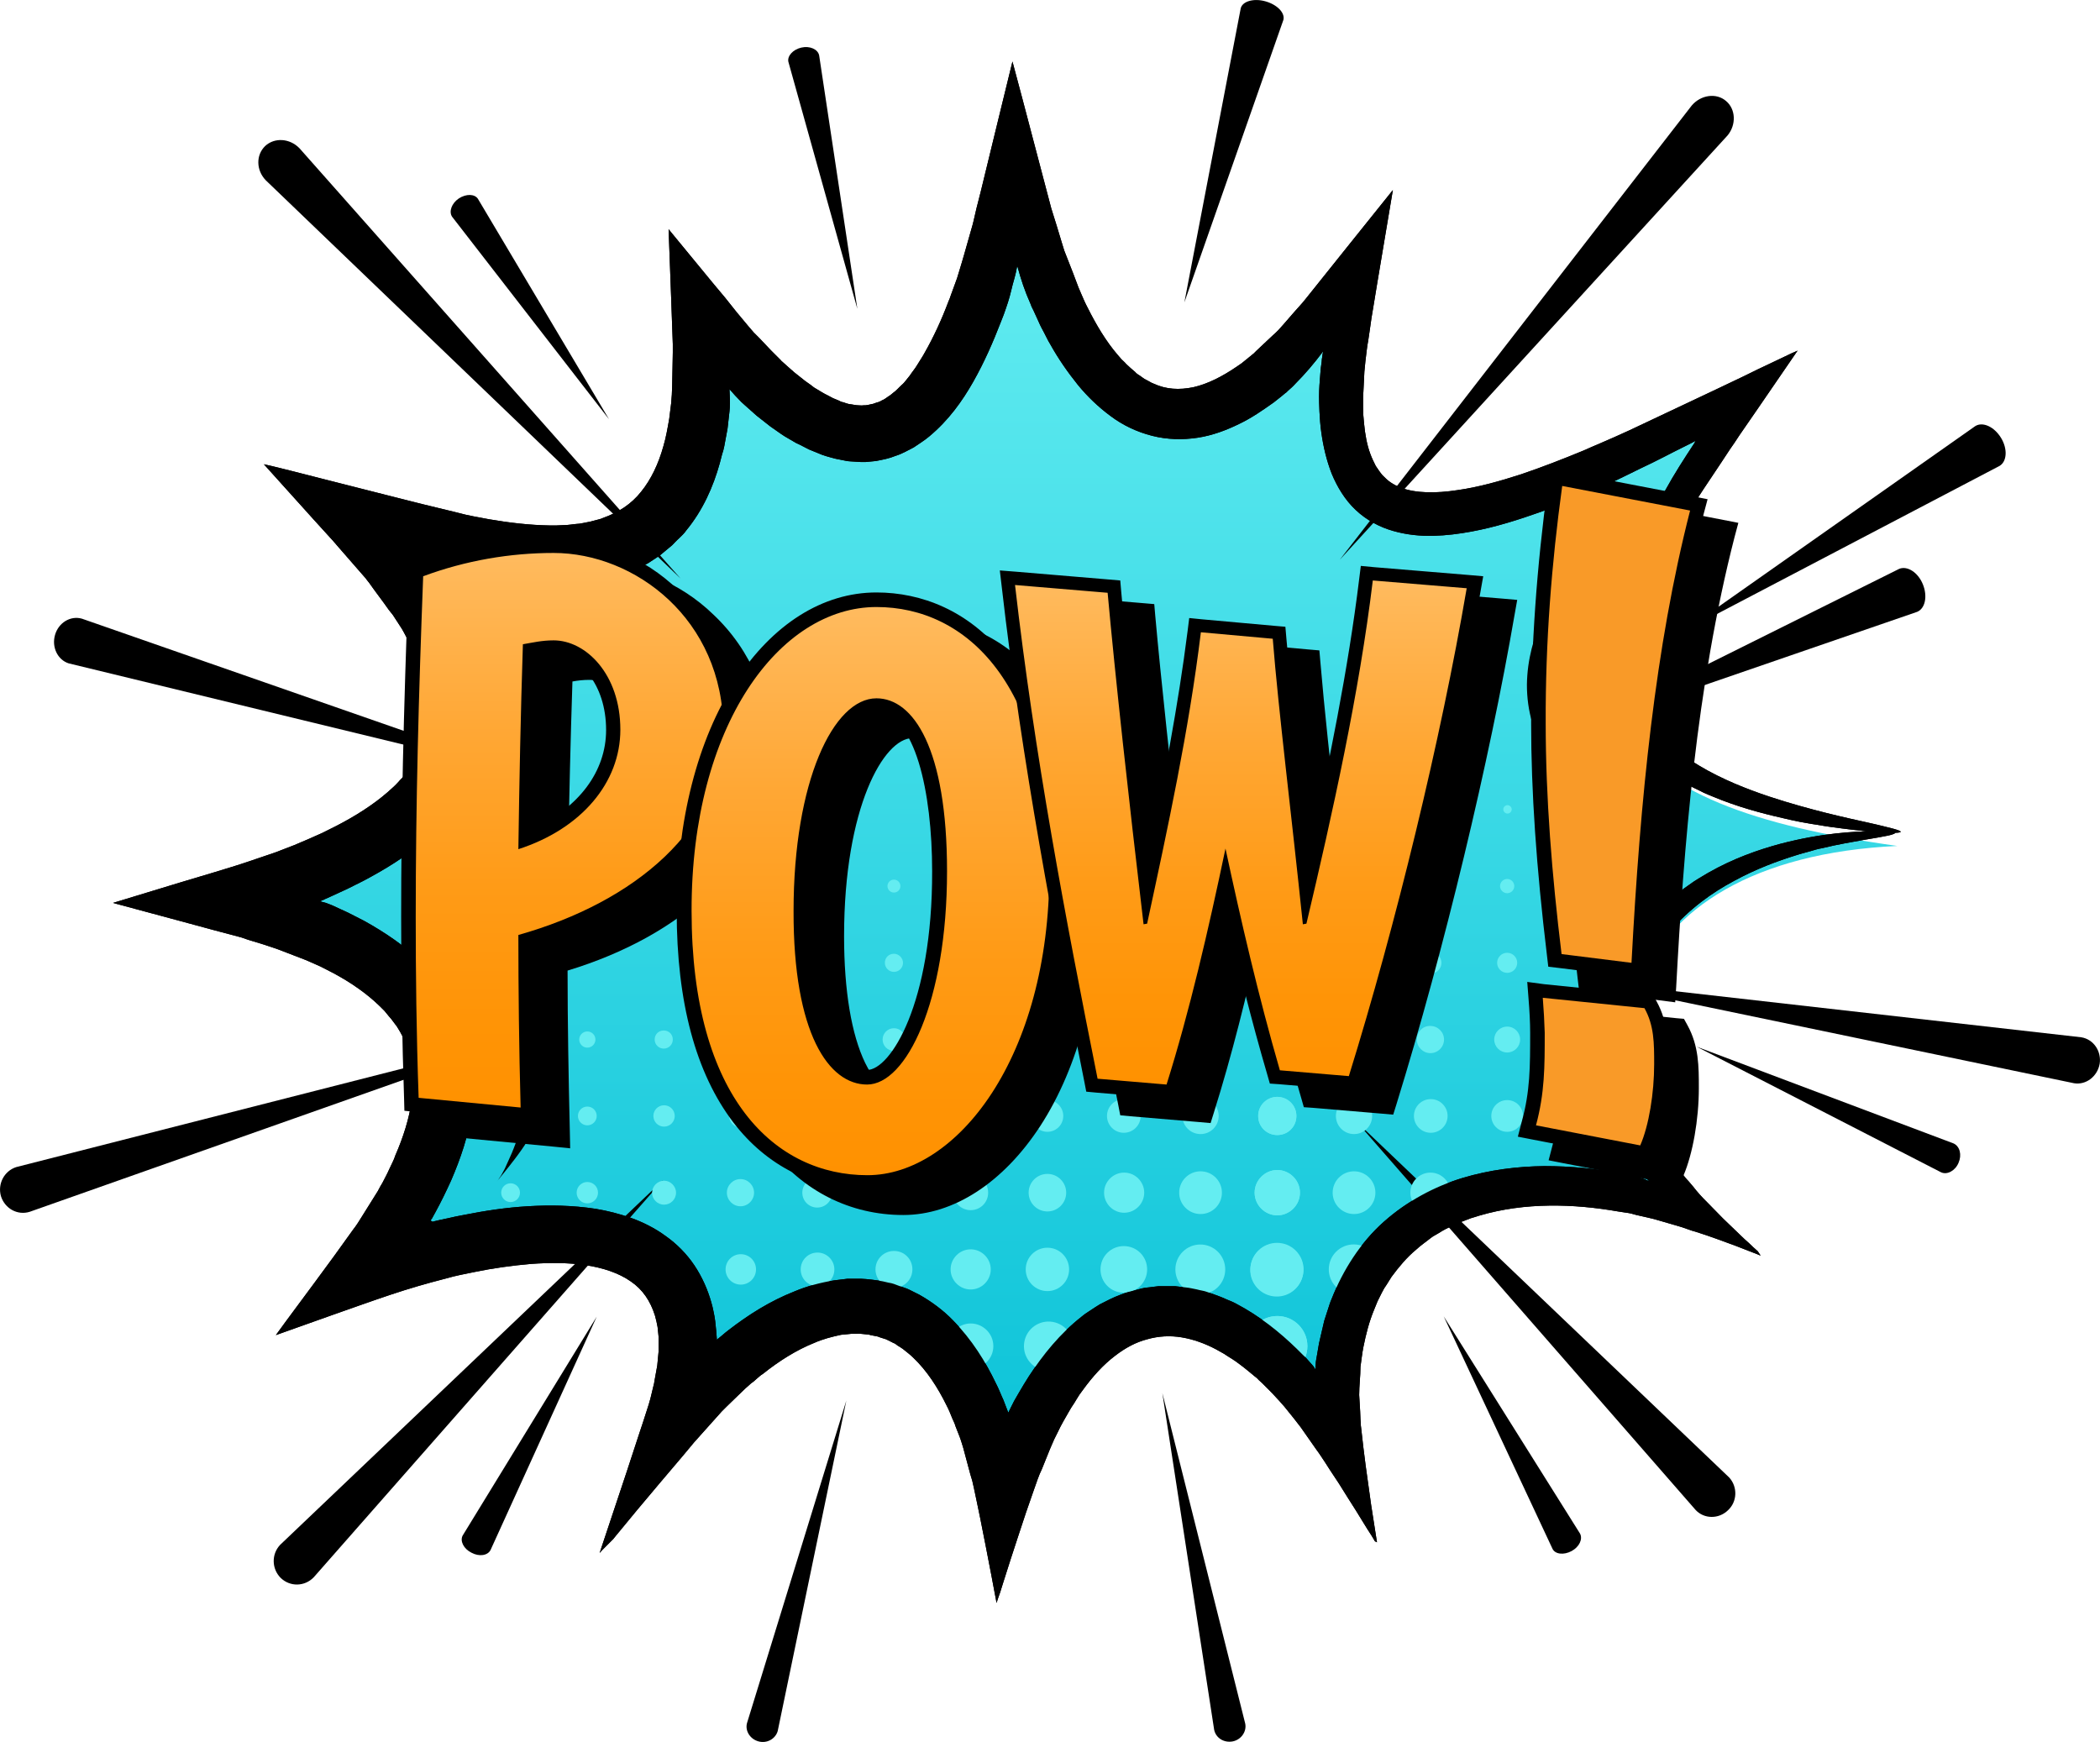 <?xml version="1.0" encoding="utf-8"?>
<!-- Generator: Adobe Illustrator 22.1.0, SVG Export Plug-In . SVG Version: 6.00 Build 0)  -->
<svg version="1.1" id="Layer_1" xmlns="http://www.w3.org/2000/svg" xmlns:xlink="http://www.w3.org/1999/xlink" x="0px" y="0px"
	 viewBox="0 0 648.6 538" style="enable-background:new 0 0 648.6 538;" xml:space="preserve">
<style type="text/css">
	.st0{fill:url(#SVGID_1_);}
	.st1{fill:#FCE500;}
	.st2{fill:url(#SVGID_2_);}
	.st3{fill:url(#SVGID_3_);}
	.st4{fill:url(#SVGID_4_);}
	.st5{fill:url(#SVGID_5_);}
	.st6{fill:url(#SVGID_6_);}
	.st7{fill:#F9064B;}
	.st8{fill:url(#SVGID_7_);}
	.st9{fill:url(#SVGID_8_);}
	.st10{fill:url(#SVGID_9_);}
	.st11{fill:url(#SVGID_10_);}
	.st12{fill:#FFFFFF;}
	.st13{fill:#F92091;}
	.st14{fill:url(#SVGID_11_);}
	.st15{fill:url(#SVGID_12_);}
	.st16{fill:url(#SVGID_13_);}
	.st17{fill:url(#SVGID_14_);}
	.st18{fill:url(#SVGID_15_);}
	.st19{fill:url(#SVGID_16_);}
	.st20{fill:url(#SVGID_17_);}
	.st21{clip-path:url(#SVGID_19_);}
	.st22{fill:#64EDF1;}
	.st23{fill:url(#SVGID_20_);}
	.st24{fill:url(#SVGID_21_);}
	.st25{fill:url(#SVGID_22_);}
	.st26{fill:#F99A28;}
	.st27{fill:url(#SVGID_23_);}
	.st28{fill:url(#SVGID_24_);}
	.st29{fill:url(#SVGID_25_);}
	.st30{fill:url(#SVGID_26_);}
	.st31{fill:url(#SVGID_27_);}
	.st32{fill:url(#SVGID_28_);}
	.st33{fill:url(#SVGID_29_);}
	.st34{fill:url(#SVGID_30_);}
	.st35{fill:url(#SVGID_31_);}
	.st36{fill:url(#SVGID_32_);}
	.st37{fill:url(#SVGID_33_);}
	.st38{fill:url(#SVGID_34_);}
	.st39{fill:url(#SVGID_35_);}
	.st40{fill:url(#SVGID_36_);}
	.st41{fill:url(#SVGID_37_);}
	.st42{fill:url(#SVGID_38_);}
	.st43{fill:url(#SVGID_39_);}
	.st44{fill:url(#SVGID_40_);}
	.st45{fill:url(#SVGID_41_);}
	.st46{fill:url(#SVGID_42_);}
	.st47{fill:url(#SVGID_43_);}
	.st48{fill:url(#SVGID_44_);}
	.st49{fill:url(#SVGID_45_);}
	.st50{fill:url(#SVGID_46_);}
	.st51{fill:url(#SVGID_47_);}
	.st52{fill:url(#SVGID_48_);}
	.st53{fill:url(#SVGID_49_);}
	.st54{fill:url(#SVGID_50_);}
	.st55{fill:url(#SVGID_51_);}
	.st56{fill:url(#SVGID_52_);}
	.st57{fill:url(#SVGID_53_);}
	.st58{fill:url(#SVGID_54_);}
	.st59{fill:url(#SVGID_55_);}
	.st60{fill:url(#SVGID_56_);}
	.st61{fill:url(#SVGID_57_);}
	.st62{fill:url(#SVGID_58_);}
	.st63{fill:url(#SVGID_59_);}
	.st64{fill:url(#SVGID_60_);}
</style>
<g>
	<g>
		<g>
			<linearGradient id="SVGID_1_" gradientUnits="userSpaceOnUse" x1="327.745" y1="469.685" x2="327.745" y2="61.136">
				<stop  offset="0" style="stop-color:#08C1D7"/>
				<stop  offset="1" style="stop-color:#64EDF1"/>
			</linearGradient>
			<path class="st0" d="M586,261.3c-88.5,4.1-106.8,69.9-49.2,121.1c-72.1-30.5-133.2-9.7-118.6,73.4
				c-38.7-65.1-83.2-69.3-108.5,13.9c-13.7-81.8-57.9-81.8-104.3-24.9c26.3-74.1-38.4-70.8-96.3-50.1
				c49.5-64.5,29.9-98.4-39.6-116.3c67.4-19.4,102.5-51.9,41.6-117.2c48.5,12.1,112.2,34.1,107-60.1c45.3,56.8,75.8,43.1,95.2-39.9
				c19.2,76.9,56.5,91.2,100.4,34.3c-17.6,98.5,51.6,66.4,114.7,35.8C467.3,218.6,497.5,249,586,261.3z"/>
			<g>
				<path d="M515.6,169.4c0.7-1.3,1.3-2.6,2-3.9c1.4-2.3,2.7-4.7,4.1-7.1c0.7-1.2,1.4-2.4,2.1-3.6c0.4-0.6,0.7-1.2,1.1-1.8l1.3-2
					c1.8-2.7,3.6-5.4,5.4-8.1c0.9-1.4,1.8-2.7,2.7-4.1c1-1.4,2-2.9,2.9-4.3c2-2.9,4-5.8,6-8.7c3.9-5.7,7.9-11.5,12-17.5
					c-0.6,0.3-1.1,0.5-1.8,0.8l-2.1,1c-1.4,0.7-2.8,1.3-4.2,2c-2.8,1.3-5.7,2.7-8.5,4.1c-5.8,2.8-11.6,5.5-17.5,8.3
					c-5.9,2.8-11.9,5.6-17.8,8.4c-3,1.4-6,2.7-9,4c-1.8,0.8-3.6,1.5-5.3,2.3c-6.3,2.6-12.7,5.1-19.2,7.3c-6.5,2.1-13.2,4-19.7,4.9
					c-6.5,1-12.9,1-17.5-0.8c-1.1-0.4-2.2-1-3.1-1.6c-0.9-0.6-1.7-1.4-2.5-2.2c-0.8-0.9-1.4-1.9-2.1-2.9c-0.6-1.2-1.2-2.4-1.7-3.8
					c-1-2.7-1.6-6-1.9-9.3c-0.2-1.7-0.3-3.4-0.3-5.2l0-1.7c0-1,0-2,0.1-3c0.1-2,0.2-4,0.3-6.1c0.2-2.1,0.4-4.2,0.7-6.4
					c0.1-1,0.3-2.2,0.5-3.3l0.5-3.4c0.2-1.2,0.3-2.3,0.5-3.5l0.6-3.6c0.4-2.4,0.8-4.9,1.2-7.3c1.6-9.5,3.2-19,4.8-28.6
					c-8.9,11.1-17.9,22.3-27,33.7c-0.6,0.8-1.1,1.3-1.7,2l-1.7,1.9l-3.3,3.8l-1.7,1.9c-0.6,0.6-1.1,1.1-1.7,1.6l-3.3,3.1l-1.7,1.6
					l-0.8,0.8l-0.2,0.2c-0.1,0.1-0.1,0.1-0.2,0.1l-0.2,0.2l-1.6,1.3l-1.6,1.3l-1.6,1.1c-4.4,3-8.9,5.3-13.3,6.3
					c-4.4,0.9-8.4,0.7-12.3-1.1l-0.7-0.3c-0.2-0.1-0.5-0.3-0.7-0.4c-0.5-0.3-1-0.5-1.5-0.8c-0.5-0.3-0.9-0.7-1.4-1
					c-0.5-0.3-1-0.6-1.4-1.1l-1.4-1.2c-0.5-0.4-0.9-0.9-1.4-1.3c-0.4-0.5-0.9-0.9-1.4-1.4l-1.3-1.5c-3.5-4.1-6.5-9.1-9.2-14.5
					c-0.7-1.3-1.3-2.7-1.9-4.1l-0.9-2.1l-1.7-4.5l-1.8-4.6c-0.3-0.8-0.6-1.5-0.9-2.3l-0.8-2.6c-1-3.4-2.1-6.9-3.2-10.4
					c-4-15-7.9-30.2-12-45.4c-3.3,13.3-6.5,26.8-9.8,40.2l-1.3,5.1l-0.6,2.6l-0.3,1.3l-0.3,1.2c-0.9,3.2-1.8,6.3-2.7,9.5
					c-0.5,1.6-0.9,3.2-1.4,4.7l-0.7,2.3l-0.8,2.2l-1.1,3c-0.2,0.7-0.5,1.4-0.8,2.1c-2.1,5.6-4.6,11-7.4,15.9
					c-0.7,1.3-1.5,2.4-2.2,3.6c-0.7,1.2-1.6,2.2-2.3,3.3c-0.4,0.5-0.8,1-1.2,1.5c-0.4,0.5-0.8,1-1.3,1.4c-0.9,0.8-1.7,1.8-2.6,2.4
					c-0.4,0.3-0.9,0.8-1.3,1c-0.4,0.3-0.9,0.6-1.3,0.9c-0.4,0.3-0.9,0.4-1.3,0.7l-0.7,0.3l-0.7,0.2c-0.4,0.1-0.9,0.4-1.3,0.4
					c-0.4,0.1-0.9,0.2-1.3,0.3c-0.4,0.1-0.9,0.1-1.4,0.1c-0.4,0.1-0.9,0-1.4,0c-0.9,0-2-0.3-3-0.4c-0.5-0.1-1.1-0.3-1.6-0.5
					l-0.8-0.2l-0.8-0.4l-1.7-0.7l-1.7-0.9c-1.1-0.5-2.3-1.3-3.5-2c-0.6-0.3-1.2-0.8-1.7-1.2l-1.7-1.2c-1.1-0.9-2.3-1.8-3.4-2.7
					c-0.6-0.5-1.1-1-1.7-1.5l-1.9-1.7c-0.2-0.2-0.4-0.3-0.5-0.5l-0.4-0.4l-0.9-0.9l-1.8-1.8l-3.5-3.7l-1.8-1.8l-1.8-2.1l-3.5-4.2
					L224,92l-3.6-4.3c-4.6-5.6-9.2-11.2-13.9-16.9c0.3,7.1,0.5,14.3,0.8,21.5c0.1,3.7,0.3,7.5,0.4,11.2l0.1,2.8c0,0.9,0,1.8,0,2.6
					l-0.1,5.2l-0.1,5.2l-0.1,2.6c-0.1,0.9-0.1,1.6-0.2,2.6l-0.6,4.8c-0.5,2.9-1,5.8-1.8,8.5c-1.5,5.4-3.8,10.3-6.9,14.1
					c-3,3.8-7,6.4-11.8,8.1c-0.6,0.3-1.2,0.4-1.9,0.6l-1.9,0.5l-2,0.4c-0.7,0.1-1.3,0.3-2,0.3c-1.4,0.1-2.8,0.4-4.3,0.4l-2.2,0.1
					l-2.2,0c-6-0.1-12.2-0.8-18.6-1.9l-4.8-0.9l-2.4-0.5l-1.2-0.3l-1.2-0.3l-1.2-0.3c-3.3-0.8-6.6-1.6-9.9-2.4
					c-3.3-0.8-6.6-1.7-9.9-2.5c-6.6-1.7-13.1-3.3-19.7-5l-9.8-2.5c-3.2-0.8-6.7-1.7-9.5-2.3c5.1,5.7,10.3,11.4,15.4,17.1l4,4.4
					l2,2.2l1.9,2.2l7.5,8.6c0.3,0.4,0.7,0.7,0.9,1.1l0.8,1l1.5,2.1l3.1,4.2l1.5,2.1l0.8,1l0.1,0.1l0.2,0.3l0.1,0.1l0.2,0.3l1.3,2
					l1.3,2c0.4,0.7,0.8,1.4,1.1,2c0.7,1.4,1.6,2.7,2.2,4.1c2.7,5.5,4.6,11.1,5.1,16.5c0.4,2.7,0.2,5.3-0.1,7.8l-0.4,1.9
					c-0.1,0.3-0.1,0.6-0.2,0.9l-0.3,0.9c-0.2,0.6-0.4,1.2-0.6,1.8l-0.8,1.8c-0.1,0.3-0.2,0.6-0.4,0.9l-0.5,0.9
					c-0.3,0.6-0.6,1.2-1,1.7L127,237l-0.6,0.8l-0.7,0.8l-1.4,1.6c-0.5,0.5-1,1-1.5,1.6c-1,1.1-2.1,2-3.2,3
					c-4.5,3.9-9.9,7.3-15.7,10.3l-4.4,2.2l-4.5,2c-0.2,0.1-1.2,0.5-1.9,0.8L91,261l-4.4,1.7c-1.4,0.6-3.1,1.1-4.8,1.7l-5,1.7
					c-3.2,1.1-6.9,2.2-10.5,3.3l-10.7,3.2c-6.9,2.1-13.8,4.2-20.7,6.3l20.8,5.6l10.7,2.9l5.3,1.4c0.9,0.2,1.8,0.5,2.6,0.7l2.4,0.8
					l4.9,1.5l2.4,0.8c0.4,0.1,0.8,0.3,1.2,0.4l1.1,0.4l8.3,3.2l4.3,1.9l4.1,2.1c5.4,2.9,10.3,6.3,14.3,10.2l1.5,1.5l1.3,1.6l0.7,0.8
					c0.2,0.3,0.4,0.5,0.6,0.8l1.2,1.6c1.4,2.2,2.6,4.5,3.4,7c3.4,9.7,1,21.6-3.9,32.8l-0.4,1.1l-0.5,1.1l-1,2.1
					c-0.6,1.4-1.4,2.8-2.1,4.2l-0.6,1l-0.8,1.5c-0.8,1.3-1.7,2.7-2.5,4l-2.5,4c-0.8,1.3-1.6,2.6-2.7,4l-5.9,8.2l-6.1,8.3
					c-3.9,5.3-7.9,10.6-11.8,16c5.9-2.1,11.8-4.2,17.7-6.3c6-2.1,12.1-4.3,17.8-6.2c5.7-1.9,11.2-3.5,16.7-4.9l1.5-0.4l1.1-0.3
					l2.2-0.5c1.5-0.3,2.9-0.6,4.4-0.9c5.8-1.2,11.7-2,17.5-2.5c5.8-0.4,11.5-0.4,16.8,0.4c5.3,0.8,10.2,2.4,13.9,5
					c3.7,2.5,6.1,6.1,7.5,10.6c0.3,1.1,0.6,2.3,0.8,3.5l0.2,1.9l0.1,1l0,0.5l0,0.2l0,0.1l0,0.2c0,1.3,0,2.5,0,3.8l-0.4,4.2l-0.8,4.4
					l-0.1,0.6l-0.1,0.6l-0.3,1.2l-0.6,2.5l-0.3,1.2c-0.1,0.4-0.3,0.9-0.4,1.4l-0.9,2.8l-0.9,2.8l-1,3c-1.4,4.2-2.7,8.3-4.1,12.5
					c-2.8,8.3-5.5,16.6-8.3,24.9l0.8-0.9l0.4-0.4l0.3-0.3l1.1-1.1l1.1-1.1l0.5-0.5l0.8-1l6.6-8c4.7-5.6,9.4-11.2,14.1-16.7l3.5-4.2
					l0.9-1l0.8-0.9l1.7-1.9l3.4-3.8l1.7-1.9l1.6-1.6l3.3-3.2c1.1-1,2.2-2.2,3.3-3.1c0.5-0.5,1.1-1,1.7-1.4l0.9-0.8
					c0.6-0.5,1.2-1.1,1.9-1.5c5-4,10.4-7.4,15.9-9.6c2.7-1.2,5.5-1.9,8.3-2.5l2.1-0.2c0.3,0,0.7-0.1,1-0.1l1,0c0.7,0,1.4-0.1,2,0
					l2,0.2c0.3,0,0.7,0.1,1,0.2l1,0.2c0.6,0.1,1.3,0.2,1.9,0.5l1.9,0.6l1.8,0.9c0.3,0.2,0.6,0.3,0.9,0.4l0.8,0.6
					c0.6,0.4,1.2,0.7,1.7,1.1c1.1,0.9,2.2,1.7,3.2,2.7c4.1,3.9,7.5,9.1,10.2,14.6l0.5,1l0.5,1.1l0.9,2.2c0.3,0.7,0.7,1.4,0.9,2.2
					l1.1,2.8c0.5,1.2,0.9,2.6,1.3,3.9l1.1,4.1l1.1,4.1l0.6,2c0.2,0.7,0.3,1.5,0.5,2.2c0.6,3,1.3,6,1.9,9.1c0.6,3,1.2,6.1,1.8,9.1
					c0.6,2.9,1.1,5.9,1.7,8.8c0.5,2.8,1.1,5.7,1.6,8.5l0.1-0.2c0-0.1,0.1-0.3,0.1-0.4l0.3-0.9l0.6-1.7l1.1-3.5
					c0.7-2.3,1.5-4.6,2.2-6.9c1.6-4.8,3.1-9.6,4.7-14.3c0.8-2.3,1.6-4.6,2.4-6.9l1.2-3.4c0.4-1.1,0.8-2.1,1.3-3.1
					c0.8-2.1,1.7-4.1,2.5-6.2c0.4-1,0.9-2,1.3-3l1.1-2.2c1.1-2.4,2.4-4.5,3.7-6.8c0.6-1.1,1.4-2.1,2-3.2l1-1.6l1.1-1.5
					c2.9-4,6.2-7.7,9.9-10.5c3.1-2.4,6.4-4.2,9.9-5.1c3.5-1,7.1-1.2,10.7-0.6c3.6,0.6,7.2,1.9,10.6,3.7c0.8,0.5,1.7,0.9,2.5,1.4
					c0.8,0.5,1.6,1.1,2.5,1.6c0.8,0.5,1.6,1.1,2.4,1.7c0.8,0.6,1.6,1.2,2.3,1.8l2.3,1.9c0.4,0.3,0.8,0.6,1.1,1l1.1,1l2.1,2.1
					c0.7,0.7,1.4,1.4,2.1,2.2l1.2,1.3c0.5,0.6,1,1.1,1.5,1.7c1,1.2,1.9,2.4,2.9,3.6l1.4,1.8l0.7,0.9c0.2,0.3,0.5,0.7,0.7,1
					c0.9,1.3,1.9,2.7,2.8,4l1.4,2c0.5,0.6,0.9,1.3,1.4,2c0.9,1.4,1.9,2.8,2.8,4.3c1.9,2.8,3.7,5.6,5.4,8.4c0.9,1.4,1.8,2.8,2.6,4.1
					c0.8,1.3,1.6,2.6,2.4,3.9c0.8,1.3,1.6,2.6,2.4,3.8l0.6,1l0.3,0.5l0.1,0.2l0.1,0.1l0,0l0.6,0.3c-0.6-3.8-1.2-7.7-1.8-11.5
					c-0.6-4.1-1.1-8.1-1.7-12.2c-0.5-3.9-1-7.8-1.4-11.7c-0.1-0.5-0.1-0.9-0.1-1.3l-0.1-1.3l-0.1-2.5c-0.1-1.7-0.2-3.4-0.3-5
					c0-1.5,0.1-2.9,0.2-4.4c0.1-1.4,0.2-2.8,0.2-4.3c0.3-2,0.5-4.1,0.9-6.1c0.8-4,1.8-7.9,3.3-11.5c0.4-0.9,0.7-1.8,1.1-2.7
					c0.4-0.9,0.9-1.7,1.3-2.6l0.7-1.3l0.8-1.2c0.5-0.8,1-1.6,1.5-2.4c2.3-3.1,4.7-6,7.6-8.4c1.4-1.3,2.9-2.3,4.4-3.5
					c0.7-0.6,1.6-1,2.4-1.5c0.8-0.5,1.6-1,2.4-1.4c0.8-0.4,1.7-0.8,2.5-1.2c0.4-0.2,0.8-0.4,1.3-0.6l1.3-0.5c0.9-0.3,1.7-0.7,2.6-1
					c0.9-0.3,1.8-0.5,2.6-0.8c7.1-2.1,14.4-3,21.6-3.1c7.2-0.1,14.3,0.6,21.2,1.8c0.9,0.1,1.7,0.3,2.6,0.4c1,0.1,2.1,0.4,3.1,0.7
					c2.1,0.5,4.2,0.9,6.3,1.5c2.1,0.6,4.2,1.2,6.2,1.8c1,0.3,2.1,0.6,3.1,1c1,0.4,2.1,0.7,3.1,1c4.1,1.3,8.1,2.8,11.9,4.2
					c1.8,0.7,3.6,1.4,5.4,2.1l1.3,0.5l0.7,0.3l0.3,0.1c0,0,0.1,0,0.1,0l0,0l-0.1-0.1l-0.8-1.2c-0.9-0.8-1.8-1.6-2.7-2.5
					c-0.9-0.8-1.8-1.6-2.7-2.5c-1.8-1.7-3.5-3.4-5.3-5.1c-1.7-1.7-3.3-3.4-4.9-5c-0.8-0.8-1.6-1.6-2.3-2.4c-0.7-0.8-1.4-1.6-2-2.4
					c-0.7-0.8-1.3-1.6-2-2.3c-0.3-0.4-0.7-0.8-1-1.2l-0.8-1.2c-1.1-1.5-2.2-3-3.3-4.5c-0.9-1.4-1.7-2.8-2.6-4.2
					c-0.8-1.3-1.5-2.8-2.2-4.1c-2.8-5.5-4.9-11.2-6.2-16.9c-1.3-5.7-1.6-11.4-1-16.8c0.5-5.4,1.9-10.5,3.9-15.2
					c2.1-4.6,4.8-8.7,7.8-12.3c6.1-7.1,13.2-12.2,20-15.8c6.8-3.7,13.3-6.1,19.1-7.9c1.4-0.5,2.9-0.8,4.2-1.2c1.4-0.4,2.6-0.8,3.9-1
					c2.5-0.6,4.8-1.1,7-1.5c8.5-1.6,13.6-2.2,15.1-2.9c1.5-0.6-0.6-0.9-6.4-0.9c-5.8,0.2-15.5,0.5-28.8,4
					c-6.6,1.8-14.2,4.4-22.1,8.9c-2,1.2-4,2.3-6,3.8c-1,0.7-2,1.4-3,2.2c-1,0.8-2,1.6-3,2.5c-0.5,0.4-1,0.8-1.5,1.3
					c-0.5,0.5-0.9,0.9-1.4,1.4c-0.9,1-1.9,1.9-2.9,2.9c-0.9,1.1-1.8,2.2-2.7,3.3c-0.5,0.5-0.9,1.1-1.3,1.7c-0.4,0.6-0.8,1.2-1.2,1.8
					c-3.3,4.9-6,10.6-7.7,16.9c-1.7,6.3-2.2,13.1-1.7,20.1c0.6,6.9,2.3,13.9,5,20.7c0.7,1.7,1.3,3.4,2.2,5c0.4,0.8,0.8,1.7,1.2,2.5
					c0.4,0.8,0.8,1.7,1.3,2.5c0.7,1.3,1.5,2.6,2.3,4c0.6,1,1.3,1.8,1.9,2.4l0.2,0.2c-0.1,0-0.2-0.1-0.3-0.1l-0.7-0.3
					c-0.5-0.2-0.9-0.4-1.3-0.5c-0.4-0.2-0.8-0.3-1.2-0.4l-0.6-0.2l-0.1,0l0,0c0,0,0,0,0.1,0c0.1,0,0,0,0,0l-0.2,0l-1.4-0.3
					c-0.9-0.2-1.9-0.4-2.8-0.6c-7.6-1.4-15.6-2.2-23.8-2.2c-8.2,0.1-16.8,1.1-25.4,3.7c-8.5,2.6-17,7.1-24.2,13.5
					c-7.2,6.4-12.6,14.9-16.1,23.8c-0.5,1.1-0.8,2.2-1.2,3.4c-0.4,1.1-0.7,2.3-1.1,3.4c-0.5,2.3-1.1,4.6-1.6,6.9
					c-0.2,1.2-0.4,2.3-0.6,3.5l-0.3,1.7l-0.1,0.7l0,0.2l-0.1,1.3c0,0.3,0,0.5,0,0.7c0,0.1,0,0-0.1-0.1l-0.1-0.2l-0.2-0.3l-0.1-0.2
					l-0.1-0.1l0,0l-0.4-0.5l-0.9-1c-0.6-0.7-1.2-1.4-1.9-2c-5.2-5.3-11-10.3-18-14.4l-2.7-1.5c-0.9-0.5-1.9-0.9-2.9-1.3
					c-1.9-0.9-4-1.6-6-2.3c-1-0.4-2.2-0.5-3.2-0.8c-1.1-0.2-2.2-0.5-3.3-0.6l-3.4-0.4c-1.2,0-2.3,0-3.5,0c-0.6,0-1.2,0-1.7,0
					l-1.7,0.2c-1.2,0.2-2.3,0.2-3.5,0.5c-1.1,0.3-2.3,0.6-3.4,0.9c-0.6,0.1-1.1,0.3-1.7,0.5l-1.6,0.6c-2.2,0.8-4.2,1.9-6.2,2.9
					c-1,0.6-1.9,1.2-2.8,1.8c-0.9,0.6-1.9,1.2-2.7,1.9c-6.9,5.4-12,11.8-16.4,18.5c-1.1,1.7-2.1,3.4-3.1,5.1c-0.5,0.9-1,1.7-1.5,2.6
					l-1.3,2.6l-0.5,1c0,0,0,0,0,0l0,0l0,0c0,0,0,0,0,0l0,0c0,0,0,0,0,0l0-0.1l-0.5-1.3c-0.3-0.9-0.7-1.7-1-2.6
					c-0.8-1.7-1.4-3.4-2.3-5.1c-3.2-6.7-7.4-13.5-13.3-19.5c-2.9-3-6.5-5.7-10.4-7.9l-3-1.5c-1-0.5-2.1-0.8-3.2-1.2l-1.6-0.6
					c-0.5-0.2-1.1-0.3-1.7-0.4c-1.1-0.3-2.2-0.5-3.4-0.7c-2.3-0.3-4.6-0.6-6.8-0.5l-1.7,0l-0.8,0l-0.8,0.1l-3.3,0.4
					c-4.3,0.7-8.4,1.8-12.2,3.4c-7.6,3-14.2,7.2-20.3,11.9c-0.8,0.6-1.5,1.2-2.2,1.8l-1.1,0.9l-0.3,0.2l0,0l0,0l0,0l0,0.1l-0.1,0.1
					c0,0,0,0.1,0,0c0,0,0-0.1,0-0.1l0,0l0,0l0-0.3l-0.2-2.5c-0.1-0.9-0.2-1.9-0.3-2.9c-0.1-1-0.3-1.9-0.5-2.9
					c-0.2-1-0.4-1.9-0.7-2.9c-1.1-3.9-2.8-7.8-5.2-11.4c-2.4-3.6-5.5-6.7-8.9-9.1c-3.4-2.5-7.1-4.3-10.7-5.6
					c-3.7-1.3-7.3-2.2-10.9-2.8c-7.2-1.1-14.1-1.2-20.9-0.8c-6.8,0.4-13.4,1.4-19.9,2.7c-1.6,0.3-3.2,0.6-4.8,1l-2.4,0.5l-2.1,0.5
					l-0.3,0.1L133,377c0.1-0.2,0.2-0.4,0.4-0.6l1.1-2c1.7-3.1,3.3-6.4,4.8-9.7c2.9-6.7,5.4-13.9,6.5-21.7l0.4-2.9c0.1-1,0.1-2,0.2-3
					c0-1,0.1-2,0.1-3l-0.1-3.1c0-0.5,0-1-0.1-1.5l-0.2-1.6l-0.4-3.1l-0.7-3.1l-0.4-1.5l-0.5-1.5l-1-3l-1.3-2.9l-0.7-1.4l-0.8-1.4
					l-1.6-2.7c-2.3-3.4-4.9-6.7-7.7-9.4c-5.7-5.6-12.1-9.9-18.6-13.5l-4.9-2.5l-5-2.3c-1.3-0.5-1.5-0.6-1.8-0.7
					c-0.6-0.2-1.2-0.3-1.9-0.5c-0.1,0,0,0,0,0l0.1,0l0.2-0.1l0.4-0.2c0.3-0.1,0.6-0.2,0.9-0.4l1.8-0.8l5-2.3l5-2.5
					c6.6-3.5,13.1-7.4,19.1-12.6c1.5-1.3,3-2.6,4.4-4l2.1-2.2c0.7-0.8,1.3-1.6,2-2.3c1.4-1.5,2.5-3.3,3.7-5c0.6-0.9,1.1-1.8,1.6-2.7
					c0.5-0.9,1.1-1.8,1.5-2.8l1.3-3c0.5-1,0.7-2,1.1-3.1c0.7-2,1.1-4.2,1.6-6.3c0.1-0.5,0.2-1.1,0.2-1.6l0.2-1.6l0.2-1.6
					c0.1-0.5,0.1-1.1,0.1-1.6c0-2.1,0.1-4.3-0.2-6.3c-0.8-8.4-3.5-16-6.9-22.9c-0.8-1.8-1.8-3.4-2.7-5.1c-0.5-0.8-0.9-1.7-1.4-2.5
					l-1.5-2.4l-1.5-2.4l-0.4-0.6l0,0c0,0-0.1-0.1,0.1,0.1c0.1,0.2,0,0,0,0.1l0,0l0,0l0,0l-0.1-0.2l-0.5-0.7
					c-0.7-0.9-1.6-1.9-2.5-2.8l-0.2-0.2l0,0c0,0,0,0,0,0l0.1,0l0.4,0.1l0.8,0.2l1.8,0.4l1.9,0.4l3.9,0.8l5.2,1
					c7,1.2,14.1,2.1,21.5,2.2l2.8,0c0.9,0,1.9-0.1,2.8-0.1c0.9-0.1,1.9-0.1,2.8-0.2l2.8-0.3l1.4-0.2l1.4-0.3l2.9-0.5
					c1-0.2,1.9-0.5,2.9-0.7c1-0.3,1.9-0.5,2.9-0.9c1.9-0.7,3.8-1.3,5.6-2.3c0.9-0.5,1.8-0.9,2.7-1.4l2.6-1.7
					c0.4-0.3,0.9-0.6,1.3-0.9l1.2-1l2.4-2c0.7-0.7,1.4-1.5,2.2-2.2c0.7-0.7,1.5-1.4,2.1-2.3c5.2-6.3,8.4-13.6,10.4-20.8l0.7-2.7
					l0.4-1.3l0.3-1.3c0.3-1.8,0.7-3.6,1-5.4l0.6-5.3l0.1-1.2c0.1-1.8,0-3.7-0.1-5.7c1.1,1.3,2.4,2.7,3.7,4l1.1,1l3.6,3.2
					c1.4,1.1,2.8,2.2,4.2,3.3c1.5,1,2.9,2.1,4.5,3.1l2.4,1.4l1.2,0.7l1.3,0.6l2.5,1.3c0.9,0.4,1.8,0.7,2.7,1.1
					c1.7,0.8,3.7,1.3,5.6,1.8c1,0.2,2,0.4,3,0.6c0.5,0.1,1,0.2,1.5,0.2l1.6,0.1l1.6,0.1c0.5,0,1,0,1.6,0c1-0.1,2.1-0.2,3.1-0.3
					c2.1-0.4,4.2-0.8,6.1-1.6c2-0.6,3.8-1.7,5.6-2.6c1.6-1.1,3.4-2.2,4.8-3.4c6-5,10.2-10.9,13.6-16.9c3.4-6,6.1-12.2,8.5-18.4
					c0.3-0.8,0.6-1.5,0.9-2.3l0.7-2c0.2-0.6,0.4-1.2,0.6-1.8c0.4-1.2,0.7-2.4,1-3.6c0.3-1.2,0.6-2.5,1-3.8c0.2-0.6,0.3-1.3,0.5-2
					l0.2-1l0.1-0.5c0-0.1,0-0.2,0.1-0.2l0.1,0.2c1,3.7,2.2,7.4,4,11.4l0.3,0.8l0.2,0.4l0.4,0.8l1.6,3.5c0.5,1.2,1.1,2.3,1.7,3.4
					c0.6,1.1,1.1,2.3,1.8,3.4c2.5,4.5,5.4,8.7,8.7,12.8c2.9,3.5,6.2,6.7,10,9.5c3.7,2.8,8.1,4.9,12.8,6.1c4.7,1.2,9.5,1.3,14.1,0.6
					c4.6-0.7,8.8-2.3,12.7-4.2c4-1.9,7.4-4.3,10.8-6.7l2.4-1.9l1.2-1l0.3-0.2c0.1-0.1,0.2-0.2,0.2-0.2l0.3-0.3
					c0.8-0.7,1.6-1.4,2.3-2.2c3-3,5.8-6.3,8.5-9.9c0.1-0.1,0,0,0,0.1l0,0.2l-0.1,0.4l-0.1,0.8c-0.1,0.6-0.2,1.1-0.2,1.7
					c-0.2,1.1-0.3,2.3-0.4,3.5c-0.2,2.4-0.4,4.8-0.4,7.2c0,1.6,0.1,7,0.7,11.1c0.6,4.3,1.6,8.6,3.2,12.7c1.7,4.1,4.1,8.1,7.4,11.2
					c1.7,1.6,3.5,2.9,5.5,4c2,1.1,4,1.9,6.1,2.5c4.2,1.2,8.4,1.6,12.4,1.5c4-0.1,7.9-0.6,11.7-1.3c7.6-1.4,14.7-3.7,21.5-6.1
					c6.8-2.5,13.3-5.2,19.6-8c0.8-0.4,1.6-0.7,2.3-1.1c0.6-0.3,1.3-0.6,1.9-0.9c1.2-0.6,2.3-1.1,3.5-1.7c2.4-1.2,4.7-2.3,7-3.4
					c2.4-1.2,4.8-2.4,7.1-3.6c1.2-0.6,2.4-1.2,3.6-1.8c0.6-0.3,1.2-0.6,1.8-0.9l0.9-0.5l0.1,0l0,0l-0.1,0.1l-0.1,0.2l-0.2,0.4
					c-3.1,4.7-6.2,9.5-9,14.6c-0.7,1.3-1.5,2.5-2.2,3.8c-0.7,1.3-1.4,2.7-2.1,4c-0.4,0.7-0.7,1.3-1.1,2.1c-0.4,0.8-0.7,1.5-1.1,2.3
					c-0.7,1.5-1.5,3.1-2.2,4.6c-2.7,6.1-5,12.2-6.6,18.3c-1.6,6.1-2.5,12.1-2.4,18c0,5.9,1.2,11.5,3.3,16.4c2.1,5,5.4,9.1,9,12.5
					c3.6,3.4,7.4,6.1,11.4,8.3c1.9,1.2,3.9,2,5.8,3c1.9,0.9,3.9,1.6,5.8,2.4c7.6,2.9,14.7,4.6,20.9,6c1.6,0.3,3.1,0.7,4.5,0.9
					c1.5,0.3,2.9,0.5,4.2,0.7c2.7,0.5,5.2,0.8,7.5,1.1c9.2,1.2,15,1.5,17.1,1.3c2.1-0.2,0.7-0.8-4.4-2c-5.1-1.3-13.9-2.9-25.9-6.3
					c-6-1.7-12.8-3.8-20.1-6.9c-7.2-3.1-14.9-7.2-21.1-13.3c-6.2-6.1-9.8-14.3-9.3-24.8c0.2-5.2,1.4-10.8,3.3-16.5
					c0.2-0.7,0.5-1.4,0.7-2.2c0.2-0.7,0.5-1.5,0.8-2.2c0.6-1.5,1.2-2.9,1.8-4.4c0.6-1.5,1.4-3,2-4.5c0.4-0.8,0.7-1.5,1.1-2.3
					C514.8,170.9,515.2,170.1,515.6,169.4z"/>
			</g>
		</g>
		<g>
			<path d="M131.5,280.9c3.4,2.4,7.7,5.5,12.1,9.3c2.2,1.9,4.4,3.9,6.5,6.1c2.1,2.2,4.1,4.6,5.9,7.2c3.6,5.1,6.1,11.1,7.1,17.5
				c0.5,3.2,0.7,6.6,0.6,9.9c-0.2,3.3-0.5,6.6-1.1,9.8c-1.2,6.4-2.9,11.6-4.5,15.4c-0.8,1.9-1.6,3.5-2.2,4.9
				c-0.7,1.3-1.2,2.3-1.7,2.9c-0.8,1.3-1,1.5-0.3,0.5c0.8-1,2.5-3,5.1-6.4c2.6-3.4,5.7-8,8.4-13.7c2.7-5.7,4.8-12.8,4.9-20.7
				c0-3.9-0.5-8-1.7-11.9c-1.2-3.9-3.1-7.6-5.4-10.9c-4.7-6.6-10.9-11.2-16.8-14.5c-6-3.3-11.1-5.2-15.1-6.7
				c-3.9-1.5-6.7-2.5-8.1-3.1c-1.4-0.6-1.6-0.8-0.6-0.2C125.8,277.2,128.1,278.6,131.5,280.9z"/>
		</g>
		<g>
			<path d="M512.4,254.2c-3.4-2.4-7.7-5.5-12.1-9.3c-2.2-1.9-4.4-3.9-6.5-6.1c-2.1-2.2-4.1-4.6-5.9-7.2c-3.6-5.1-6.1-11.1-7.1-17.5
				c-0.5-3.2-0.7-6.6-0.6-9.9c0.2-3.3,0.5-6.6,1.1-9.8c1.2-6.4,2.9-11.6,4.5-15.4c0.8-1.9,1.6-3.5,2.2-4.9c0.7-1.3,1.2-2.3,1.7-2.9
				c0.8-1.3,1-1.5,0.3-0.5c-0.8,1-2.5,3-5.1,6.4c-2.6,3.4-5.7,8-8.4,13.7c-2.7,5.7-4.8,12.8-4.9,20.7c0,3.9,0.5,8,1.7,11.9
				c1.2,3.9,3.1,7.6,5.4,10.9c4.7,6.6,10.9,11.2,16.8,14.5c6,3.3,11.1,5.2,15.1,6.7c3.9,1.5,6.7,2.5,8.1,3.1
				c1.4,0.6,1.6,0.8,0.6,0.2C518.1,258,515.8,256.6,512.4,254.2z"/>
		</g>
		<g>
			<path class="st1" d="M210.3,178.7L81.9,45.1L210.3,178.7z"/>
			<g>
				<path d="M81.9,45.1c-2.9,2.8-2.8,7.5,0.2,10.6l128.1,123L92.5,45.8C89.5,42.7,84.8,42.4,81.9,45.1z"/>
			</g>
		</g>
		<g>
			<path class="st1" d="M264.8,95.4l-17.3-80.7L264.8,95.4z"/>
			<g>
				<path d="M247.5,14.7c-2.6,0.6-4.4,2.6-4,4.4l21.3,76.3L253,17.1C252.6,15.2,250.1,14.1,247.5,14.7z"/>
			</g>
		</g>
		<g>
			<path class="st1" d="M188.2,129.6l-46.5-68.3L188.2,129.6z"/>
			<g>
				<path d="M141.7,61.3c-2.2,1.5-3.1,4-2.1,5.6l48.5,62.6l-40.5-68.1C146.6,59.9,144,59.8,141.7,61.3z"/>
			</g>
		</g>
		<g>
			<path class="st1" d="M184.3,406.7l-38.7,72.9L184.3,406.7z"/>
			<g>
				<path d="M145.6,479.6c2.4,1.3,5,0.9,5.9-0.8l32.8-72.1l-41.4,67.6C142,476,143.2,478.4,145.6,479.6z"/>
			</g>
		</g>
		<g>
			<path class="st1" d="M445.8,406.6l39.5,72.5L445.8,406.6z"/>
			<g>
				<path d="M485.4,479.1c2.4-1.3,3.5-3.7,2.6-5.4l-42.1-67.1l33.6,71.8C480.3,480.1,483,480.4,485.4,479.1z"/>
			</g>
		</g>
		<g>
			<path class="st1" d="M359,430.3l21.7,107.6L359,430.3z"/>
			<g>
				<path d="M380.7,537.9c2.6-0.5,4.4-3,3.9-5.5L359,430.3l16,104C375.5,536.8,378,538.4,380.7,537.9z"/>
			</g>
		</g>
		<g>
			<path class="st1" d="M261.4,432.5l-27.1,105.4L261.4,432.5z"/>
			<g>
				<path d="M234.3,537.9c2.6,0.7,5.2-0.8,5.9-3.2l21.2-102.1l-30.7,99.7C230.1,534.7,231.7,537.2,234.3,537.9z"/>
			</g>
		</g>
		<g>
			<path class="st1" d="M365.7,93.4l25-93L365.7,93.4z"/>
			<g>
				<path d="M390.8,0.4c-3.6-1-7.1,0-7.6,2.2l-17.4,90.8l30.6-87.3C396.9,3.9,394.4,1.4,390.8,0.4z"/>
			</g>
		</g>
		<g>
			<path class="st1" d="M161,320.7L0.3,369.5L161,320.7z"/>
			<g>
				<path d="M0.3,369.5c1.2,3.8,5.1,6,8.9,4.8L161,320.7L5,360.5C1.3,361.7-0.8,365.7,0.3,369.5z"/>
			</g>
		</g>
		<g>
			<path class="st1" d="M165,239.8L17,196.1L165,239.8z"/>
			<g>
				<path d="M17,196.1c-1.1,3.8,0.8,7.7,4.2,8.8L165,239.8L25.3,191.1C21.8,190.1,18.1,192.3,17,196.1z"/>
			</g>
		</g>
		<g>
			<path class="st1" d="M204.8,364.5L86.7,487.4L204.8,364.5z"/>
			<g>
				<path d="M86.7,487.4c2.9,2.8,7.4,2.7,10.2-0.2l107.9-122.7L86.5,477.2C83.8,480.1,83.9,484.6,86.7,487.4z"/>
			</g>
		</g>
		<g>
			<path class="st1" d="M487.6,302.8l160.8,25.8L487.6,302.8z"/>
			<g>
				<path d="M648.5,328.6c0.6-3.9-1.9-7.6-5.7-8.2l-155.1-17.6l152.9,31.8C644.3,335.2,647.8,332.5,648.5,328.6z"/>
			</g>
		</g>
		<g>
			<path class="st1" d="M487.6,225l106.2-44.5L487.6,225z"/>
			<g>
				<path d="M593.9,180.5c-1.5-3.7-4.8-5.8-7.3-4.8L487.6,225l104.5-36C594.6,188,595.4,184.2,593.9,180.5z"/>
			</g>
		</g>
		<g>
			<path class="st1" d="M519.7,195.2l98.3-60L519.7,195.2z"/>
			<g>
				<path d="M618,135.2c-2.1-3.4-5.6-5-7.9-3.6l-90.4,63.6l97.9-51.3C619.9,142.5,620.1,138.6,618,135.2z"/>
			</g>
		</g>
		<g>
			<path class="st1" d="M524.1,323.3l80.9,35.8L524.1,323.3z"/>
			<g>
				<path d="M604.9,359.2c1.1-2.5,0.4-5.1-1.5-6l-79.4-29.9l75.5,38.8C601.4,363,603.9,361.6,604.9,359.2z"/>
			</g>
		</g>
		<g>
			<path class="st1" d="M413.8,172.9L533.1,31.2L413.8,172.9z"/>
			<g>
				<path d="M533.1,31.2c-3-2.6-7.8-1.9-10.6,1.4L413.8,172.9L533.6,41.8C536.3,38.5,536.1,33.7,533.1,31.2z"/>
			</g>
		</g>
		<g>
			<path class="st1" d="M419.1,346.7l114.6,119.9L419.1,346.7z"/>
			<g>
				<path d="M533.7,466.5c2.9-2.7,3-7.2,0.4-10.1l-115-109.8l104.6,119.8C526.3,469.2,530.8,469.3,533.7,466.5z"/>
			</g>
		</g>
		<g>
			<defs>
				<path id="SVGID_18_" d="M586,261.3c-88.5,4.1-106.8,69.9-49.2,121.1c-72.1-30.5-133.2-9.7-118.6,73.4
					c-38.7-65.1-83.2-69.3-108.5,13.9c-13.7-81.8-57.9-81.8-104.3-24.9c26.3-74.1-38.4-70.8-96.3-50.1
					c49.5-64.5,29.9-98.4-39.6-116.3c67.4-19.4,102.5-51.9,41.6-117.2c48.5,12.1,112.2,34.1,107-60.1c45.3,56.8,75.8,43.1,95.2-39.9
					c19.2,76.9,56.5,91.2,100.4,34.3c-17.6,98.5,51.6,66.4,114.7,35.8C467.3,218.6,497.5,249,586,261.3z"/>
			</defs>
			<clipPath id="SVGID_2_">
				<use xlink:href="#SVGID_18_"  style="overflow:visible;"/>
			</clipPath>
			<g style="clip-path:url(#SVGID_2_);">
				<g>
					<g>
						<g>
							
								<ellipse transform="matrix(0.24 -0.971 0.971 0.24 -218.69 789.042)" class="st22" cx="394.5" cy="534.2" rx="15.1" ry="15.1"/>
						</g>
						<g>
							<circle class="st22" cx="394.5" cy="510.5" r="14"/>
						</g>
						<g>
							<circle class="st22" cx="394.5" cy="486.8" r="12.8"/>
						</g>
						<g>
							
								<ellipse transform="matrix(0.707 -0.707 0.707 0.707 -211.939 414.598)" class="st22" cx="394.5" cy="463.1" rx="11.7" ry="11.7"/>
						</g>
						<g>
							<circle class="st22" cx="394.5" cy="439.5" r="10.5"/>
						</g>
						<g>
							<circle class="st22" cx="394.5" cy="415.8" r="9.3"/>
						</g>
						<g>
							
								<ellipse transform="matrix(0.229 -0.973 0.973 0.229 -77.508 686.345)" class="st22" cx="394.5" cy="392.1" rx="8.2" ry="8.2"/>
						</g>
						<g>
							<path class="st22" d="M401.5,368.4c0,3.9-3.2,7-7,7s-7-3.2-7-7s3.2-7,7-7S401.5,364.5,401.5,368.4z"/>
						</g>
						<g>
							<path class="st22" d="M400.4,344.7c0,3.3-2.6,5.9-5.9,5.9c-3.3,0-5.9-2.6-5.9-5.9c0-3.3,2.6-5.9,5.9-5.9
								C397.7,338.9,400.4,341.5,400.4,344.7z"/>
						</g>
						<g>
							<path class="st22" d="M399.2,321.1c0,2.6-2.1,4.7-4.7,4.7c-2.6,0-4.7-2.1-4.7-4.7c0-2.6,2.1-4.7,4.7-4.7
								C397.1,316.3,399.2,318.5,399.2,321.1z"/>
						</g>
						<g>
							<path class="st22" d="M398.1,297.4c0,2-1.6,3.6-3.6,3.6c-2,0-3.6-1.6-3.6-3.6s1.6-3.6,3.6-3.6
								C396.5,293.8,398.1,295.4,398.1,297.4z"/>
						</g>
						<g>
							<path class="st22" d="M396.9,273.7c0,1.3-1.1,2.4-2.4,2.4c-1.3,0-2.4-1.1-2.4-2.4c0-1.3,1.1-2.4,2.4-2.4
								C395.8,271.3,396.9,272.4,396.9,273.7z"/>
						</g>
						<g>
							<path class="st22" d="M63,532.9c0.7,0,1.3,0.6,1.3,1.3c0,0.7-0.6,1.3-1.3,1.3c-0.7,0-1.3-0.6-1.3-1.3
								C61.7,533.5,62.3,532.9,63,532.9z"/>
						</g>
						<g>
							<path class="st22" d="M63,509.2c0.7,0,1.3,0.6,1.3,1.3c0,0.7-0.6,1.3-1.3,1.3c-0.7,0-1.3-0.6-1.3-1.3
								C61.7,509.8,62.3,509.2,63,509.2z"/>
						</g>
						<g>
							<path class="st22" d="M395.8,250c0,0.7-0.6,1.3-1.3,1.3c-0.7,0-1.3-0.6-1.3-1.3c0-0.7,0.6-1.3,1.3-1.3
								C395.2,248.8,395.8,249.3,395.8,250z"/>
						</g>
						<g>
							<circle class="st22" cx="370.8" cy="534.2" r="14.1"/>
							
								<ellipse transform="matrix(0.231 -0.973 0.973 0.231 -211.533 753.326)" class="st22" cx="370.8" cy="510.5" rx="13.1" ry="13.1"/>
							
								<ellipse transform="matrix(0.231 -0.973 0.973 0.231 -188.469 735.18)" class="st22" cx="370.8" cy="486.8" rx="12" ry="12"/>
							<circle class="st22" cx="370.8" cy="463.1" r="10.9"/>
							<circle class="st22" cx="370.8" cy="439.5" r="9.8"/>
							
								<ellipse transform="matrix(0.741 -0.672 0.672 0.741 -183.164 356.779)" class="st22" cx="370.8" cy="415.8" rx="8.8" ry="8.8"/>
							
								<ellipse transform="matrix(0.707 -0.707 0.707 0.707 -168.646 377.051)" class="st22" cx="370.8" cy="392.1" rx="7.7" ry="7.7"/>
							<circle class="st22" cx="370.8" cy="368.4" r="6.6"/>
							<path class="st22" d="M376.4,344.7c0,3.1-2.5,5.6-5.6,5.6c-3.1,0-5.6-2.5-5.6-5.6c0-3.1,2.5-5.6,5.6-5.6
								C373.9,339.2,376.4,341.7,376.4,344.7z"/>
							<path class="st22" d="M375.3,321.1c0,2.5-2,4.5-4.5,4.5c-2.5,0-4.5-2-4.5-4.5s2-4.5,4.5-4.5
								C373.3,316.6,375.3,318.6,375.3,321.1z"/>
							<circle class="st22" cx="370.8" cy="297.4" r="3.4"/>
							<path class="st22" d="M373.2,273.7c0,1.3-1.1,2.3-2.3,2.3c-1.3,0-2.3-1.1-2.3-2.3c0-1.3,1.1-2.3,2.3-2.3
								C372.1,271.4,373.2,272.4,373.2,273.7z"/>
							<path class="st22" d="M372.1,250c0,0.7-0.6,1.3-1.3,1.3c-0.7,0-1.3-0.6-1.3-1.3c0-0.7,0.6-1.3,1.3-1.3
								C371.5,248.8,372.1,249.3,372.1,250z"/>
						</g>
						<g>
							
								<ellipse transform="matrix(0.707 -0.707 0.707 0.707 -276.036 401.918)" class="st22" cx="347.1" cy="534.2" rx="13.1" ry="13.1"/>
							
								<ellipse transform="matrix(0.925 -0.38 0.38 0.925 -167.895 170.131)" class="st22" cx="347.1" cy="510.5" rx="12.2" ry="12.2"/>
							<circle class="st22" cx="347.1" cy="486.8" r="11.2"/>
							
								<ellipse transform="matrix(0.263 -0.965 0.965 0.263 -190.916 676.423)" class="st22" cx="347.1" cy="463.1" rx="10.2" ry="10.2"/>
							<circle class="st22" cx="347.1" cy="439.5" r="9.2"/>
							<circle class="st22" cx="347.1" cy="415.8" r="8.2"/>
							<path class="st22" d="M354.3,392.1c0,4-3.2,7.2-7.2,7.2s-7.2-3.2-7.2-7.2c0-4,3.2-7.2,7.2-7.2S354.3,388.1,354.3,392.1z"/>
							<path class="st22" d="M353.4,368.4c0,3.4-2.8,6.2-6.2,6.2c-3.4,0-6.2-2.8-6.2-6.2c0-3.4,2.8-6.2,6.2-6.2
								C350.6,362.2,353.4,365,353.4,368.4z"/>
							<circle class="st22" cx="347.1" cy="344.7" r="5.2"/>
							<path class="st22" d="M351.4,321.1c0,2.3-1.9,4.2-4.2,4.2c-2.3,0-4.2-1.9-4.2-4.2c0-2.3,1.9-4.2,4.2-4.2
								C349.5,316.8,351.4,318.7,351.4,321.1z"/>
							<circle class="st22" cx="347.1" cy="297.4" r="3.3"/>
							<path class="st22" d="M349.4,273.7c0,1.3-1,2.3-2.3,2.3s-2.3-1-2.3-2.3c0-1.3,1-2.3,2.3-2.3S349.4,272.5,349.4,273.7z"/>
							<path class="st22" d="M348.4,250c0,0.7-0.6,1.3-1.3,1.3s-1.3-0.6-1.3-1.3c0-0.7,0.6-1.3,1.3-1.3S348.4,249.3,348.4,250z"/>
						</g>
						<g>
							
								<ellipse transform="matrix(0.16 -0.987 0.987 0.16 -255.618 767.886)" class="st22" cx="323.5" cy="534.2" rx="12.2" ry="12.2"/>
							
								<ellipse transform="matrix(0.152 -0.988 0.988 0.152 -230.256 752.604)" class="st22" cx="323.5" cy="510.5" rx="11.2" ry="11.2"/>
							
								<ellipse transform="matrix(0.904 -0.426 0.426 0.904 -176.744 184.477)" class="st22" cx="323.5" cy="486.8" rx="10.3" ry="10.3"/>
							<circle class="st22" cx="323.5" cy="463.1" r="9.4"/>
							<circle class="st22" cx="323.5" cy="439.5" r="8.5"/>
							
								<ellipse transform="matrix(0.17 -0.986 0.986 0.17 -141.118 664.098)" class="st22" cx="323.5" cy="415.8" rx="7.6" ry="7.6"/>
							<path class="st22" d="M330.2,392.1c0,3.7-3,6.7-6.7,6.7c-3.7,0-6.7-3-6.7-6.7c0-3.7,3-6.7,6.7-6.7
								C327.2,385.4,330.2,388.4,330.2,392.1z"/>
							<path class="st22" d="M329.3,368.4c0,3.2-2.6,5.8-5.8,5.8c-3.2,0-5.8-2.6-5.8-5.8c0-3.2,2.6-5.8,5.8-5.8
								C326.7,362.6,329.3,365.2,329.3,368.4z"/>
							<circle class="st22" cx="323.5" cy="344.7" r="4.9"/>
							<circle class="st22" cx="323.5" cy="321.1" r="4"/>
							<circle class="st22" cx="323.5" cy="297.4" r="3.1"/>
							<path class="st22" d="M325.6,273.7c0,1.2-1,2.2-2.2,2.2c-1.2,0-2.2-1-2.2-2.2c0-1.2,1-2.2,2.2-2.2
								C324.7,271.5,325.6,272.5,325.6,273.7z"/>
							<path class="st22" d="M324.7,250c0,0.7-0.6,1.3-1.3,1.3c-0.7,0-1.3-0.6-1.3-1.3c0-0.7,0.6-1.3,1.3-1.3
								C324.2,248.8,324.7,249.3,324.7,250z"/>
						</g>
						<g>
							<circle class="st22" cx="299.8" cy="534.2" r="11.2"/>
							
								<ellipse transform="matrix(0.707 -0.707 0.707 0.707 -273.164 361.498)" class="st22" cx="299.8" cy="510.5" rx="10.3" ry="10.3"/>
							<circle class="st22" cx="299.8" cy="486.8" r="9.5"/>
							
								<ellipse transform="matrix(0.792 -0.611 0.611 0.792 -220.39 279.337)" class="st22" cx="299.8" cy="463.1" rx="8.7" ry="8.7"/>
							<circle class="st22" cx="299.8" cy="439.5" r="7.9"/>
							<path class="st22" d="M306.8,415.8c0,3.9-3.2,7-7,7s-7-3.2-7-7s3.2-7,7-7S306.8,411.9,306.8,415.8z"/>
							<path class="st22" d="M306,392.1c0,3.4-2.8,6.2-6.2,6.2c-3.4,0-6.2-2.8-6.2-6.2c0-3.4,2.8-6.2,6.2-6.2
								C303.2,385.9,306,388.7,306,392.1z"/>
							<path class="st22" d="M305.2,368.4c0,3-2.4,5.4-5.4,5.4s-5.4-2.4-5.4-5.4s2.4-5.4,5.4-5.4S305.2,365.4,305.2,368.4z"/>
							<circle class="st22" cx="299.8" cy="344.7" r="4.6"/>
							<circle class="st22" cx="299.8" cy="321.1" r="3.7"/>
							<path class="st22" d="M302.7,297.4c0,1.6-1.3,2.9-2.9,2.9c-1.6,0-2.9-1.3-2.9-2.9c0-1.6,1.3-2.9,2.9-2.9
								C301.4,294.5,302.7,295.8,302.7,297.4z"/>
							<circle class="st22" cx="299.8" cy="273.7" r="2.1"/>
						</g>
						<g>
							
								<ellipse transform="matrix(0.229 -0.974 0.974 0.229 -307.054 680.757)" class="st22" cx="276.1" cy="534.2" rx="10.2" ry="10.2"/>
							<circle class="st22" cx="276.1" cy="510.5" r="9.4"/>
							
								<ellipse transform="matrix(0.707 -0.707 0.707 0.707 -263.356 337.82)" class="st22" cx="276.1" cy="486.8" rx="8.7" ry="8.7"/>
							<circle class="st22" cx="276.1" cy="463.1" r="7.9"/>
							<path class="st22" d="M283.3,439.5c0,4-3.2,7.2-7.2,7.2c-4,0-7.2-3.2-7.2-7.2s3.2-7.2,7.2-7.2
								C280.1,432.2,283.3,435.5,283.3,439.5z"/>
							<circle class="st22" cx="276.1" cy="415.8" r="6.5"/>
							<path class="st22" d="M281.8,392.1c0,3.2-2.6,5.7-5.7,5.7c-3.2,0-5.7-2.6-5.7-5.7c0-3.2,2.6-5.7,5.7-5.7
								C279.3,386.4,281.8,388.9,281.8,392.1z"/>
							<circle class="st22" cx="276.1" cy="368.4" r="5"/>
							<path class="st22" d="M280.3,344.7c0,2.3-1.9,4.2-4.2,4.2c-2.3,0-4.2-1.9-4.2-4.2c0-2.3,1.9-4.2,4.2-4.2
								C278.4,340.5,280.3,342.4,280.3,344.7z"/>
							<circle class="st22" cx="276.1" cy="321.1" r="3.5"/>
							<path class="st22" d="M278.9,297.4c0,1.5-1.2,2.8-2.8,2.8c-1.5,0-2.8-1.2-2.8-2.8s1.2-2.8,2.8-2.8
								C277.6,294.6,278.9,295.9,278.9,297.4z"/>
							<circle class="st22" cx="276.1" cy="273.7" r="2"/>
						</g>
						<g>
							
								<ellipse transform="matrix(0.707 -0.707 0.707 0.707 -303.776 334.948)" class="st22" cx="252.4" cy="534.2" rx="9.2" ry="9.2"/>
							
								<ellipse transform="matrix(0.231 -0.973 0.973 0.231 -302.509 638.398)" class="st22" cx="252.4" cy="510.5" rx="8.5" ry="8.5"/>
							<circle class="st22" cx="252.4" cy="486.8" r="7.9"/>
							<path class="st22" d="M259.6,463.1c0,4-3.2,7.2-7.2,7.2c-4,0-7.2-3.2-7.2-7.2s3.2-7.2,7.2-7.2
								C256.4,455.9,259.6,459.2,259.6,463.1z"/>
							<circle class="st22" cx="252.4" cy="439.5" r="6.5"/>
							<path class="st22" d="M258.3,415.8c0,3.3-2.6,5.9-5.9,5.9c-3.3,0-5.9-2.6-5.9-5.9c0-3.3,2.6-5.9,5.9-5.9
								C255.7,409.9,258.3,412.5,258.3,415.8z"/>
							<path class="st22" d="M257.7,392.1c0,2.9-2.3,5.2-5.2,5.2c-2.9,0-5.2-2.3-5.2-5.2c0-2.9,2.3-5.2,5.2-5.2
								C255.3,386.9,257.7,389.2,257.7,392.1z"/>
							<path class="st22" d="M257,368.4c0,2.5-2,4.6-4.6,4.6c-2.5,0-4.6-2-4.6-4.6c0-2.5,2-4.6,4.6-4.6
								C255,363.9,257,365.9,257,368.4z"/>
							<path class="st22" d="M256.3,344.7c0,2.2-1.8,3.9-3.9,3.9s-3.9-1.8-3.9-3.9c0-2.2,1.8-3.9,3.9-3.9S256.3,342.6,256.3,344.7z"
								/>
							<path class="st22" d="M255.7,321.1c0,1.8-1.5,3.3-3.3,3.3c-1.8,0-3.3-1.5-3.3-3.3s1.5-3.3,3.3-3.3
								C254.2,317.8,255.7,319.3,255.7,321.1z"/>
							<path class="st22" d="M255,297.4c0,1.4-1.2,2.6-2.6,2.6c-1.4,0-2.6-1.2-2.6-2.6c0-1.4,1.2-2.6,2.6-2.6
								C253.9,294.8,255,296,255,297.4z"/>
						</g>
						<g>
							
								<ellipse transform="matrix(0.923 -0.385 0.385 0.923 -187.846 129.065)" class="st22" cx="228.8" cy="534.2" rx="8.2" ry="8.2"/>
							
								<ellipse transform="matrix(0.917 -0.398 0.398 0.917 -184.163 133.094)" class="st22" cx="228.8" cy="510.5" rx="7.6" ry="7.6"/>
							<path class="st22" d="M235.8,486.8c0,3.9-3.2,7-7,7s-7-3.2-7-7s3.2-7,7-7S235.8,482.9,235.8,486.8z"/>
							<circle class="st22" cx="228.8" cy="463.1" r="6.5"/>
							<path class="st22" d="M234.6,439.5c0,3.3-2.6,5.9-5.9,5.9c-3.3,0-5.9-2.6-5.9-5.9c0-3.3,2.6-5.9,5.9-5.9
								C232,433.6,234.6,436.2,234.6,439.5z"/>
							<path class="st22" d="M234.1,415.8c0,2.9-2.4,5.3-5.3,5.3s-5.3-2.4-5.3-5.3s2.4-5.3,5.3-5.3S234.1,412.8,234.1,415.8z"/>
							<path class="st22" d="M233.5,392.1c0,2.6-2.1,4.7-4.7,4.7c-2.6,0-4.7-2.1-4.7-4.7c0-2.6,2.1-4.7,4.7-4.7
								C231.4,387.4,233.5,389.5,233.5,392.1z"/>
							<path class="st22" d="M232.9,368.4c0,2.3-1.9,4.2-4.2,4.2s-4.2-1.9-4.2-4.2c0-2.3,1.9-4.2,4.2-4.2S232.9,366.1,232.9,368.4z"
								/>
							<circle class="st22" cx="228.8" cy="344.7" r="3.6"/>
							<path class="st22" d="M231.8,321.1c0,1.7-1.3,3-3,3c-1.7,0-3-1.3-3-3s1.3-3,3-3C230.4,318.1,231.8,319.4,231.8,321.1z"/>
							<path class="st22" d="M231.2,297.4c0,1.3-1.1,2.4-2.4,2.4s-2.4-1.1-2.4-2.4c0-1.3,1.1-2.4,2.4-2.4S231.2,296,231.2,297.4z"/>
						</g>
						<g>
							<path class="st22" d="M212.3,534.2c0,4-3.2,7.2-7.2,7.2s-7.2-3.2-7.2-7.2c0-4,3.2-7.2,7.2-7.2S212.3,530.2,212.3,534.2z"/>
							<path class="st22" d="M211.8,510.5c0,3.7-3,6.7-6.7,6.7c-3.7,0-6.7-3-6.7-6.7c0-3.7,3-6.7,6.7-6.7
								C208.8,503.8,211.8,506.8,211.8,510.5z"/>
							<circle class="st22" cx="205.1" cy="486.8" r="6.2"/>
							<path class="st22" d="M210.8,463.1c0,3.2-2.6,5.7-5.7,5.7c-3.2,0-5.7-2.6-5.7-5.7s2.6-5.7,5.7-5.7
								C208.2,457.4,210.8,460,210.8,463.1z"/>
							<circle class="st22" cx="205.1" cy="439.5" r="5.2"/>
							<circle class="st22" cx="205.1" cy="415.8" r="4.7"/>
							<path class="st22" d="M209.3,392.1c0,2.3-1.9,4.2-4.2,4.2s-4.2-1.9-4.2-4.2c0-2.3,1.9-4.2,4.2-4.2S209.3,389.8,209.3,392.1z"
								/>
							<path class="st22" d="M208.8,368.4c0,2.1-1.7,3.7-3.7,3.7c-2.1,0-3.7-1.7-3.7-3.7s1.7-3.7,3.7-3.7
								C207.1,364.7,208.8,366.4,208.8,368.4z"/>
							<circle class="st22" cx="205.1" cy="344.7" r="3.3"/>
							<path class="st22" d="M207.8,321.1c0,1.5-1.2,2.8-2.8,2.8c-1.5,0-2.8-1.2-2.8-2.8s1.2-2.8,2.8-2.8
								C206.6,318.3,207.8,319.5,207.8,321.1z"/>
						</g>
						<g>
							<path class="st22" d="M187.6,534.2c0,3.4-2.8,6.2-6.2,6.2c-3.4,0-6.2-2.8-6.2-6.2c0-3.4,2.8-6.2,6.2-6.2
								C184.8,527.9,187.6,530.7,187.6,534.2z"/>
							<path class="st22" d="M187.2,510.5c0,3.2-2.6,5.8-5.8,5.8c-3.2,0-5.8-2.6-5.8-5.8c0-3.2,2.6-5.8,5.8-5.8
								C184.6,504.7,187.2,507.3,187.2,510.5z"/>
							<path class="st22" d="M186.8,486.8c0,3-2.4,5.4-5.4,5.4c-3,0-5.4-2.4-5.4-5.4s2.4-5.4,5.4-5.4
								C184.4,481.4,186.8,483.8,186.8,486.8z"/>
							<circle class="st22" cx="181.4" cy="463.1" r="5"/>
							<circle class="st22" cx="181.4" cy="439.5" r="4.6"/>
							<path class="st22" d="M185.6,415.8c0,2.3-1.9,4.2-4.2,4.2c-2.3,0-4.2-1.9-4.2-4.2s1.9-4.2,4.2-4.2
								C183.7,411.6,185.6,413.5,185.6,415.8z"/>
							<path class="st22" d="M185.1,392.1c0,2.1-1.7,3.7-3.7,3.7c-2.1,0-3.7-1.7-3.7-3.7c0-2.1,1.7-3.7,3.7-3.7
								C183.5,388.4,185.1,390,185.1,392.1z"/>
							<circle class="st22" cx="181.4" cy="368.4" r="3.3"/>
							<path class="st22" d="M184.3,344.7c0,1.6-1.3,2.9-2.9,2.9c-1.6,0-2.9-1.3-2.9-2.9c0-1.6,1.3-2.9,2.9-2.9
								C183,341.8,184.3,343.1,184.3,344.7z"/>
							<circle class="st22" cx="181.4" cy="321.1" r="2.5"/>
						</g>
						<g>
							<path class="st22" d="M162.9,534.2c0,2.9-2.3,5.2-5.2,5.2c-2.9,0-5.2-2.3-5.2-5.2c0-2.9,2.3-5.2,5.2-5.2
								C160.6,528.9,162.9,531.3,162.9,534.2z"/>
							<circle class="st22" cx="157.7" cy="510.5" r="4.9"/>
							<path class="st22" d="M162.3,486.8c0,2.5-2,4.6-4.6,4.6c-2.5,0-4.6-2-4.6-4.6c0-2.5,2-4.6,4.6-4.6
								C160.2,482.2,162.3,484.3,162.3,486.8z"/>
							<path class="st22" d="M162,463.1c0,2.3-1.9,4.2-4.2,4.2c-2.3,0-4.2-1.9-4.2-4.2c0-2.3,1.9-4.2,4.2-4.2
								C160.1,458.9,162,460.8,162,463.1z"/>
							<path class="st22" d="M161.6,439.5c0,2.2-1.8,3.9-3.9,3.9c-2.2,0-3.9-1.8-3.9-3.9c0-2.2,1.8-3.9,3.9-3.9
								C159.9,435.5,161.6,437.3,161.6,439.5z"/>
							<circle class="st22" cx="157.7" cy="415.8" r="3.6"/>
							<path class="st22" d="M161,392.1c0,1.8-1.5,3.3-3.3,3.3c-1.8,0-3.3-1.5-3.3-3.3c0-1.8,1.5-3.3,3.3-3.3
								C159.5,388.8,161,390.3,161,392.1z"/>
							<path class="st22" d="M160.6,368.4c0,1.6-1.3,2.9-2.9,2.9c-1.6,0-2.9-1.3-2.9-2.9c0-1.6,1.3-2.9,2.9-2.9
								C159.3,365.5,160.6,366.8,160.6,368.4z"/>
							<path class="st22" d="M160.3,344.7c0,1.4-1.2,2.6-2.6,2.6c-1.4,0-2.6-1.2-2.6-2.6c0-1.4,1.2-2.6,2.6-2.6
								C159.2,342.2,160.3,343.3,160.3,344.7z"/>
						</g>
						<g>
							<path class="st22" d="M138.3,534.2c0,2.3-1.9,4.2-4.2,4.2c-2.3,0-4.2-1.9-4.2-4.2c0-2.3,1.9-4.2,4.2-4.2
								C136.4,529.9,138.3,531.8,138.3,534.2z"/>
							<path class="st22" d="M138,510.5c0,2.2-1.8,4-4,4c-2.2,0-4-1.8-4-4c0-2.2,1.8-4,4-4C136.2,506.5,138,508.3,138,510.5z"/>
							<path class="st22" d="M137.8,486.8c0,2.1-1.7,3.7-3.7,3.7c-2.1,0-3.7-1.7-3.7-3.7s1.7-3.7,3.7-3.7
								C136.1,483.1,137.8,484.7,137.8,486.8z"/>
							<path class="st22" d="M137.5,463.1c0,1.9-1.6,3.5-3.5,3.5c-1.9,0-3.5-1.6-3.5-3.5s1.6-3.5,3.5-3.5
								C136,459.6,137.5,461.2,137.5,463.1z"/>
							<path class="st22" d="M137.3,439.5c0,1.8-1.5,3.3-3.3,3.3c-1.8,0-3.3-1.5-3.3-3.3c0-1.8,1.5-3.3,3.3-3.3
								C135.8,436.2,137.3,437.7,137.3,439.5z"/>
							<path class="st22" d="M137,415.8c0,1.7-1.3,3-3,3c-1.7,0-3-1.3-3-3c0-1.7,1.3-3,3-3C135.7,412.8,137,414.1,137,415.8z"/>
							<path class="st22" d="M136.8,392.1c0,1.5-1.2,2.8-2.8,2.8c-1.5,0-2.8-1.2-2.8-2.8c0-1.5,1.2-2.8,2.8-2.8
								C135.6,389.3,136.8,390.6,136.8,392.1z"/>
							<path class="st22" d="M136.6,368.4c0,1.4-1.1,2.5-2.5,2.5c-1.4,0-2.5-1.1-2.5-2.5s1.1-2.5,2.5-2.5
								C135.4,365.9,136.6,367,136.6,368.4z"/>
						</g>
						<g>
							<path class="st22" d="M113.6,534.2c0,1.8-1.5,3.3-3.3,3.3c-1.8,0-3.3-1.5-3.3-3.3c0-1.8,1.5-3.3,3.3-3.3
								C112.2,530.9,113.6,532.4,113.6,534.2z"/>
							<path class="st22" d="M113.5,510.5c0,1.7-1.4,3.1-3.1,3.1c-1.7,0-3.1-1.4-3.1-3.1c0-1.7,1.4-3.1,3.1-3.1
								C112.1,507.4,113.5,508.8,113.5,510.5z"/>
							<path class="st22" d="M113.3,486.8c0,1.6-1.3,2.9-2.9,2.9c-1.6,0-2.9-1.3-2.9-2.9c0-1.6,1.3-2.9,2.9-2.9
								C112,483.9,113.3,485.2,113.3,486.8z"/>
							<path class="st22" d="M113.1,463.1c0,1.5-1.2,2.8-2.8,2.8c-1.5,0-2.8-1.2-2.8-2.8s1.2-2.8,2.8-2.8
								C111.9,460.4,113.1,461.6,113.1,463.1z"/>
							<path class="st22" d="M113,439.5c0,1.4-1.2,2.6-2.6,2.6c-1.4,0-2.6-1.2-2.6-2.6c0-1.4,1.2-2.6,2.6-2.6
								C111.8,436.9,113,438,113,439.5z"/>
							<path class="st22" d="M112.8,415.8c0,1.3-1.1,2.4-2.4,2.4c-1.3,0-2.4-1.1-2.4-2.4s1.1-2.4,2.4-2.4
								C111.7,413.3,112.8,414.4,112.8,415.8z"/>
						</g>
						<g>
							<path class="st22" d="M89,534.2c0,1.3-1,2.3-2.3,2.3s-2.3-1-2.3-2.3c0-1.3,1-2.3,2.3-2.3S89,532.9,89,534.2z"/>
							<path class="st22" d="M88.9,510.5c0,1.2-1,2.2-2.2,2.2s-2.2-1-2.2-2.2c0-1.2,1-2.2,2.2-2.2S88.9,509.3,88.9,510.5z"/>
							<circle class="st22" cx="86.7" cy="486.8" r="2.1"/>
							<circle class="st22" cx="86.7" cy="463.1" r="2"/>
						</g>
					</g>
					<g>
						<g>
							
								<ellipse transform="matrix(0.586 -0.81 0.81 0.586 -269.521 540.577)" class="st22" cx="394.5" cy="534.2" rx="15.1" ry="15.1"/>
						</g>
						<g>
							<circle class="st22" cx="394.5" cy="510.5" r="14"/>
						</g>
						<g>
							<circle class="st22" cx="394.5" cy="486.8" r="12.8"/>
						</g>
						<g>
							
								<ellipse transform="matrix(0.973 -0.231 0.231 0.973 -96.279 103.607)" class="st22" cx="394.5" cy="463.1" rx="11.7" ry="11.7"/>
						</g>
						<g>
							<circle class="st22" cx="394.5" cy="439.5" r="10.5"/>
						</g>
						<g>
							<circle class="st22" cx="394.5" cy="415.8" r="9.3"/>
						</g>
						<g>
							
								<ellipse transform="matrix(0.707 -0.707 0.707 0.707 -161.711 393.793)" class="st22" cx="394.5" cy="392.1" rx="8.2" ry="8.2"/>
						</g>
						<g>
							<path class="st22" d="M387.5,368.4c0,3.9,3.2,7,7,7s7-3.2,7-7s-3.2-7-7-7S387.5,364.5,387.5,368.4z"/>
						</g>
						<g>
							<path class="st22" d="M388.6,344.7c0,3.3,2.6,5.9,5.9,5.9c3.3,0,5.9-2.6,5.9-5.9c0-3.3-2.6-5.9-5.9-5.9
								C391.2,338.9,388.6,341.5,388.6,344.7z"/>
						</g>
						<g>
							<path class="st22" d="M389.8,321.1c0,2.6,2.1,4.7,4.7,4.7c2.6,0,4.7-2.1,4.7-4.7c0-2.6-2.1-4.7-4.7-4.7
								C391.9,316.3,389.8,318.5,389.8,321.1z"/>
						</g>
						<g>
							<path class="st22" d="M390.9,297.4c0,2,1.6,3.6,3.6,3.6c2,0,3.6-1.6,3.6-3.6s-1.6-3.6-3.6-3.6
								C392.5,293.8,390.9,295.4,390.9,297.4z"/>
						</g>
						<g>
							<path class="st22" d="M392.1,273.7c0,1.3,1.1,2.4,2.4,2.4c1.3,0,2.4-1.1,2.4-2.4c0-1.3-1.1-2.4-2.4-2.4
								C393.2,271.3,392.1,272.4,392.1,273.7z"/>
						</g>
						<g>
							<path class="st22" d="M393.2,250c0,0.7,0.6,1.3,1.3,1.3c0.7,0,1.3-0.6,1.3-1.3c0-0.7-0.6-1.3-1.3-1.3
								C393.8,248.8,393.2,249.3,393.2,250z"/>
						</g>
						<g>
							<circle class="st22" cx="418.2" cy="534.2" r="14.1"/>
							
								<ellipse transform="matrix(0.97 -0.243 0.243 0.97 -111.406 116.771)" class="st22" cx="418.2" cy="510.5" rx="13.1" ry="13.1"/>
							
								<ellipse transform="matrix(0.973 -0.231 0.231 0.973 -101.119 109.731)" class="st22" cx="418.2" cy="486.8" rx="12" ry="12"/>
							<circle class="st22" cx="418.2" cy="463.1" r="10.9"/>
							<circle class="st22" cx="418.2" cy="439.5" r="9.8"/>
							
								<ellipse transform="matrix(0.707 -0.707 0.707 0.707 -171.518 417.471)" class="st22" cx="418.2" cy="415.8" rx="8.8" ry="8.8"/>
							
								<ellipse transform="matrix(0.707 -0.707 0.707 0.707 -154.776 410.536)" class="st22" cx="418.2" cy="392.1" rx="7.7" ry="7.7"/>
							<circle class="st22" cx="418.2" cy="368.4" r="6.6"/>
							<path class="st22" d="M412.6,344.7c0,3.1,2.5,5.6,5.6,5.6c3.1,0,5.6-2.5,5.6-5.6c0-3.1-2.5-5.6-5.6-5.6
								C415.1,339.2,412.6,341.7,412.6,344.7z"/>
							<path class="st22" d="M413.7,321.1c0,2.5,2,4.5,4.5,4.5c2.5,0,4.5-2,4.5-4.5s-2-4.5-4.5-4.5
								C415.7,316.6,413.7,318.6,413.7,321.1z"/>
							<circle class="st22" cx="418.2" cy="297.4" r="3.4"/>
							<path class="st22" d="M415.8,273.7c0,1.3,1.1,2.3,2.3,2.3c1.3,0,2.3-1.1,2.3-2.3c0-1.3-1.1-2.3-2.3-2.3
								C416.9,271.4,415.8,272.4,415.8,273.7z"/>
							<path class="st22" d="M416.9,250c0,0.7,0.6,1.3,1.3,1.3c0.7,0,1.3-0.6,1.3-1.3c0-0.7-0.6-1.3-1.3-1.3
								C417.5,248.8,416.9,249.3,416.9,250z"/>
						</g>
						<g>
							
								<ellipse transform="matrix(0.707 -0.707 0.707 0.707 -248.296 468.888)" class="st22" cx="441.9" cy="534.2" rx="13.1" ry="13.1"/>
							
								<ellipse transform="matrix(0.38 -0.925 0.925 0.38 -198.215 725.302)" class="st22" cx="441.9" cy="510.5" rx="12.2" ry="12.2"/>
							<circle class="st22" cx="441.9" cy="486.8" r="11.2"/>
							
								<ellipse transform="matrix(0.973 -0.231 0.231 0.973 -94.947 114.46)" class="st22" cx="441.9" cy="463.1" rx="10.2" ry="10.2"/>
							<circle class="st22" cx="441.9" cy="439.5" r="9.2"/>
							<circle class="st22" cx="441.9" cy="415.8" r="8.2"/>
							<path class="st22" d="M434.6,392.1c0,4,3.2,7.2,7.2,7.2s7.2-3.2,7.2-7.2c0-4-3.2-7.2-7.2-7.2S434.6,388.1,434.6,392.1z"/>
							<path class="st22" d="M435.6,368.4c0,3.4,2.8,6.2,6.2,6.2c3.4,0,6.2-2.8,6.2-6.2c0-3.4-2.8-6.2-6.2-6.2
								C438.4,362.2,435.6,365,435.6,368.4z"/>
							<circle class="st22" cx="441.9" cy="344.7" r="5.2"/>
							<path class="st22" d="M437.6,321.1c0,2.3,1.9,4.2,4.2,4.2c2.3,0,4.2-1.9,4.2-4.2c0-2.3-1.9-4.2-4.2-4.2
								C439.5,316.8,437.6,318.7,437.6,321.1z"/>
							<circle class="st22" cx="441.9" cy="297.4" r="3.3"/>
							<path class="st22" d="M439.6,273.7c0,1.3,1,2.3,2.3,2.3c1.3,0,2.3-1,2.3-2.3c0-1.3-1-2.3-2.3-2.3
								C440.6,271.4,439.6,272.5,439.6,273.7z"/>
							<path class="st22" d="M440.6,250c0,0.7,0.6,1.3,1.3,1.3s1.3-0.6,1.3-1.3c0-0.7-0.6-1.3-1.3-1.3S440.6,249.3,440.6,250z"/>
						</g>
						<g>
							
								<ellipse transform="matrix(0.987 -0.16 0.16 0.987 -79.275 81.133)" class="st22" cx="465.5" cy="534.2" rx="12.2" ry="12.2"/>
							
								<ellipse transform="matrix(0.987 -0.161 0.161 0.987 -76.005 81.47)" class="st22" cx="465.5" cy="510.5" rx="11.2" ry="11.2"/>
							
								<ellipse transform="matrix(0.38 -0.925 0.925 0.38 -161.74 732.237)" class="st22" cx="465.5" cy="486.8" rx="10.3" ry="10.3"/>
							<circle class="st22" cx="465.5" cy="463.1" r="9.4"/>
							<circle class="st22" cx="465.5" cy="439.5" r="8.5"/>
							
								<ellipse transform="matrix(0.987 -0.16 0.16 0.987 -60.46 79.736)" class="st22" cx="465.5" cy="415.8" rx="7.6" ry="7.6"/>
							<path class="st22" d="M458.8,392.1c0,3.7,3,6.7,6.7,6.7s6.7-3,6.7-6.7c0-3.7-3-6.7-6.7-6.7S458.8,388.4,458.8,392.1z"/>
							<path class="st22" d="M459.7,368.4c0,3.2,2.6,5.8,5.8,5.8c3.2,0,5.8-2.6,5.8-5.8c0-3.2-2.6-5.8-5.8-5.8
								C462.3,362.6,459.7,365.2,459.7,368.4z"/>
							<circle class="st22" cx="465.5" cy="344.7" r="4.9"/>
							<circle class="st22" cx="465.5" cy="321.1" r="4"/>
							<circle class="st22" cx="465.5" cy="297.4" r="3.1"/>
							<path class="st22" d="M463.3,273.7c0,1.2,1,2.2,2.2,2.2c1.2,0,2.2-1,2.2-2.2c0-1.2-1-2.2-2.2-2.2
								C464.3,271.5,463.3,272.5,463.3,273.7z"/>
							<path class="st22" d="M464.3,250c0,0.7,0.6,1.3,1.3,1.3s1.3-0.6,1.3-1.3c0-0.7-0.6-1.3-1.3-1.3S464.3,249.3,464.3,250z"/>
						</g>
						<g>
							<circle class="st22" cx="489.2" cy="534.2" r="11.2"/>
							
								<ellipse transform="matrix(0.707 -0.707 0.707 0.707 -217.684 495.439)" class="st22" cx="489.2" cy="510.5" rx="10.3" ry="10.3"/>
							<circle class="st22" cx="489.2" cy="486.8" r="9.5"/>
							
								<ellipse transform="matrix(0.707 -0.707 0.707 0.707 -184.199 481.568)" class="st22" cx="489.2" cy="463.1" rx="8.7" ry="8.7"/>
							<circle class="st22" cx="489.2" cy="439.5" r="7.9"/>
							<path class="st22" d="M482.2,415.8c0,3.9,3.2,7,7,7s7-3.2,7-7s-3.2-7-7-7S482.2,411.9,482.2,415.8z"/>
							<path class="st22" d="M483,392.1c0,3.4,2.8,6.2,6.2,6.2c3.4,0,6.2-2.8,6.2-6.2c0-3.4-2.8-6.2-6.2-6.2
								C485.8,385.9,483,388.7,483,392.1z"/>
							<path class="st22" d="M483.8,368.4c0,3,2.4,5.4,5.4,5.4s5.4-2.4,5.4-5.4s-2.4-5.4-5.4-5.4S483.8,365.4,483.8,368.4z"/>
							<path class="st22" d="M484.6,344.7c0,2.5,2,4.6,4.6,4.6c2.5,0,4.6-2,4.6-4.6c0-2.5-2-4.6-4.6-4.6
								C486.7,340.2,484.6,342.2,484.6,344.7z"/>
							<circle class="st22" cx="489.2" cy="321.1" r="3.7"/>
							<path class="st22" d="M486.3,297.4c0,1.6,1.3,2.9,2.9,2.9c1.6,0,2.9-1.3,2.9-2.9c0-1.6-1.3-2.9-2.9-2.9
								C487.6,294.5,486.3,295.8,486.3,297.4z"/>
							<circle class="st22" cx="489.2" cy="273.7" r="2.1"/>
						</g>
						<g>
							
								<ellipse transform="matrix(0.974 -0.229 0.229 0.974 -108.593 131.489)" class="st22" cx="512.9" cy="534.2" rx="10.2" ry="10.2"/>
							<circle class="st22" cx="512.9" cy="510.5" r="9.4"/>
							
								<ellipse transform="matrix(0.707 -0.707 0.707 0.707 -194.006 505.246)" class="st22" cx="512.9" cy="486.8" rx="8.7" ry="8.7"/>
							<circle class="st22" cx="512.9" cy="463.1" r="7.9"/>
							<path class="st22" d="M505.7,439.5c0,4,3.2,7.2,7.2,7.2c4,0,7.2-3.2,7.2-7.2s-3.2-7.2-7.2-7.2
								C508.9,432.2,505.7,435.5,505.7,439.5z"/>
							<circle class="st22" cx="512.9" cy="415.8" r="6.5"/>
							<path class="st22" d="M507.2,392.1c0,3.2,2.6,5.7,5.7,5.7c3.2,0,5.7-2.6,5.7-5.7c0-3.2-2.6-5.7-5.7-5.7
								C509.7,386.4,507.2,388.9,507.2,392.1z"/>
							<circle class="st22" cx="512.9" cy="368.4" r="5"/>
							<path class="st22" d="M508.6,344.7c0,2.3,1.9,4.2,4.2,4.2c2.3,0,4.2-1.9,4.2-4.2c0-2.3-1.9-4.2-4.2-4.2
								C510.5,340.5,508.6,342.4,508.6,344.7z"/>
							<circle class="st22" cx="512.9" cy="321.1" r="3.5"/>
							<path class="st22" d="M510.1,297.4c0,1.5,1.2,2.8,2.8,2.8c1.5,0,2.8-1.2,2.8-2.8s-1.2-2.8-2.8-2.8
								C511.4,294.6,510.1,295.9,510.1,297.4z"/>
							<circle class="st22" cx="512.9" cy="273.7" r="2"/>
						</g>
						<g>
							
								<ellipse transform="matrix(0.707 -0.707 0.707 0.707 -220.556 535.859)" class="st22" cx="536.6" cy="534.2" rx="9.2" ry="9.2"/>
							
								<ellipse transform="matrix(0.973 -0.231 0.231 0.973 -103.255 137.486)" class="st22" cx="536.6" cy="510.5" rx="8.5" ry="8.5"/>
							<circle class="st22" cx="536.6" cy="486.8" r="7.9"/>
							<path class="st22" d="M529.4,463.1c0,4,3.2,7.2,7.2,7.2c4,0,7.2-3.2,7.2-7.2s-3.2-7.2-7.2-7.2
								C532.6,455.9,529.4,459.2,529.4,463.1z"/>
							<circle class="st22" cx="536.6" cy="439.5" r="6.5"/>
							<path class="st22" d="M530.7,415.8c0,3.3,2.6,5.9,5.9,5.9c3.3,0,5.9-2.6,5.9-5.9c0-3.3-2.6-5.9-5.9-5.9
								C533.3,409.9,530.7,412.5,530.7,415.8z"/>
							<path class="st22" d="M531.3,392.1c0,2.9,2.3,5.2,5.2,5.2c2.9,0,5.2-2.3,5.2-5.2c0-2.9-2.3-5.2-5.2-5.2
								C533.7,386.9,531.3,389.2,531.3,392.1z"/>
							<path class="st22" d="M532,368.4c0,2.5,2,4.6,4.6,4.6c2.5,0,4.6-2,4.6-4.6c0-2.5-2-4.6-4.6-4.6
								C534,363.9,532,365.9,532,368.4z"/>
							<path class="st22" d="M532.6,344.7c0,2.2,1.8,3.9,3.9,3.9s3.9-1.8,3.9-3.9c0-2.2-1.8-3.9-3.9-3.9S532.6,342.6,532.6,344.7z"
								/>
							<path class="st22" d="M533.3,321.1c0,1.8,1.5,3.3,3.3,3.3c1.8,0,3.3-1.5,3.3-3.3s-1.5-3.3-3.3-3.3
								C534.8,317.8,533.3,319.3,533.3,321.1z"/>
							<path class="st22" d="M534,297.4c0,1.4,1.2,2.6,2.6,2.6c1.4,0,2.6-1.2,2.6-2.6c0-1.4-1.2-2.6-2.6-2.6
								C535.1,294.8,534,296,534,297.4z"/>
						</g>
						<g>
							
								<ellipse transform="matrix(0.385 -0.923 0.923 0.385 -148.309 845.869)" class="st22" cx="560.2" cy="534.2" rx="8.2" ry="8.2"/>
							
								<ellipse transform="matrix(0.381 -0.925 0.925 0.381 -125.165 834.039)" class="st22" cx="560.2" cy="510.5" rx="7.6" ry="7.6"/>
							<path class="st22" d="M553.2,486.8c0,3.9,3.2,7,7,7c3.9,0,7-3.2,7-7s-3.2-7-7-7C556.3,479.8,553.2,482.9,553.2,486.8z"/>
							<circle class="st22" cx="560.2" cy="463.1" r="6.5"/>
							<path class="st22" d="M554.3,439.5c0,3.3,2.6,5.9,5.9,5.9s5.9-2.6,5.9-5.9c0-3.3-2.6-5.9-5.9-5.9S554.3,436.2,554.3,439.5z"
								/>
							<path class="st22" d="M554.9,415.8c0,2.9,2.4,5.3,5.3,5.3s5.3-2.4,5.3-5.3s-2.4-5.3-5.3-5.3S554.9,412.8,554.9,415.8z"/>
							<path class="st22" d="M555.5,392.1c0,2.6,2.1,4.7,4.7,4.7c2.6,0,4.7-2.1,4.7-4.7c0-2.6-2.1-4.7-4.7-4.7
								C557.6,387.4,555.5,389.5,555.5,392.1z"/>
							<path class="st22" d="M556.1,368.4c0,2.3,1.9,4.2,4.2,4.2s4.2-1.9,4.2-4.2c0-2.3-1.9-4.2-4.2-4.2S556.1,366.1,556.1,368.4z"
								/>
							<circle class="st22" cx="560.2" cy="344.7" r="3.6"/>
							<path class="st22" d="M557.2,321.1c0,1.7,1.3,3,3,3c1.7,0,3-1.3,3-3s-1.3-3-3-3C558.6,318.1,557.2,319.4,557.2,321.1z"/>
							<path class="st22" d="M557.8,297.4c0,1.3,1.1,2.4,2.4,2.4s2.4-1.1,2.4-2.4c0-1.3-1.1-2.4-2.4-2.4S557.8,296,557.8,297.4z"/>
						</g>
						<g>
							<path class="st22" d="M576.7,534.2c0,4,3.2,7.2,7.2,7.2c4,0,7.2-3.2,7.2-7.2c0-4-3.2-7.2-7.2-7.2
								C579.9,527,576.7,530.2,576.7,534.2z"/>
							<path class="st22" d="M577.2,510.5c0,3.7,3,6.7,6.7,6.7c3.7,0,6.7-3,6.7-6.7c0-3.7-3-6.7-6.7-6.7
								C580.2,503.8,577.2,506.8,577.2,510.5z"/>
							<circle class="st22" cx="583.9" cy="486.8" r="6.2"/>
							<path class="st22" d="M578.2,463.1c0,3.2,2.6,5.7,5.7,5.7s5.7-2.6,5.7-5.7s-2.6-5.7-5.7-5.7S578.2,460,578.2,463.1z"/>
							<circle class="st22" cx="583.9" cy="439.5" r="5.2"/>
							<circle class="st22" cx="583.9" cy="415.8" r="4.7"/>
							<path class="st22" d="M579.7,392.1c0,2.3,1.9,4.2,4.2,4.2c2.3,0,4.2-1.9,4.2-4.2c0-2.3-1.9-4.2-4.2-4.2
								C581.6,387.9,579.7,389.8,579.7,392.1z"/>
							<path class="st22" d="M580.2,368.4c0,2.1,1.7,3.7,3.7,3.7c2.1,0,3.7-1.7,3.7-3.7s-1.7-3.7-3.7-3.7
								C581.8,364.7,580.2,366.4,580.2,368.4z"/>
							<circle class="st22" cx="583.9" cy="344.7" r="3.3"/>
							<path class="st22" d="M581.2,321.1c0,1.5,1.2,2.8,2.8,2.8s2.8-1.2,2.8-2.8s-1.2-2.8-2.8-2.8S581.2,319.5,581.2,321.1z"/>
						</g>
						<g>
							<path class="st22" d="M601.4,534.2c0,3.4,2.8,6.2,6.2,6.2c3.4,0,6.2-2.8,6.2-6.2c0-3.4-2.8-6.2-6.2-6.2
								C604.2,527.9,601.4,530.7,601.4,534.2z"/>
							<path class="st22" d="M601.8,510.5c0,3.2,2.6,5.8,5.8,5.8c3.2,0,5.8-2.6,5.8-5.8c0-3.2-2.6-5.8-5.8-5.8
								C604.4,504.7,601.8,507.3,601.8,510.5z"/>
							<path class="st22" d="M602.2,486.8c0,3,2.4,5.4,5.4,5.4c3,0,5.4-2.4,5.4-5.4s-2.4-5.4-5.4-5.4
								C604.6,481.4,602.2,483.8,602.2,486.8z"/>
							<circle class="st22" cx="607.6" cy="463.1" r="5"/>
							<circle class="st22" cx="607.6" cy="439.5" r="4.6"/>
							<path class="st22" d="M603.4,415.8c0,2.3,1.9,4.2,4.2,4.2c2.3,0,4.2-1.9,4.2-4.2s-1.9-4.2-4.2-4.2
								C605.3,411.6,603.4,413.5,603.4,415.8z"/>
							<path class="st22" d="M603.8,392.1c0,2.1,1.7,3.7,3.7,3.7c2.1,0,3.7-1.7,3.7-3.7c0-2.1-1.7-3.7-3.7-3.7
								C605.5,388.4,603.8,390,603.8,392.1z"/>
							<circle class="st22" cx="607.6" cy="368.4" r="3.3"/>
							<path class="st22" d="M604.7,344.7c0,1.6,1.3,2.9,2.9,2.9c1.6,0,2.9-1.3,2.9-2.9c0-1.6-1.3-2.9-2.9-2.9
								C606,341.8,604.7,343.1,604.7,344.7z"/>
							<path class="st22" d="M605.1,321.1c0,1.4,1.1,2.5,2.5,2.5c1.4,0,2.5-1.1,2.5-2.5c0-1.4-1.1-2.5-2.5-2.5
								C606.2,318.6,605.1,319.7,605.1,321.1z"/>
						</g>
						<g>
							<path class="st22" d="M626,534.2c0,2.9,2.3,5.2,5.2,5.2c2.9,0,5.2-2.3,5.2-5.2c0-2.9-2.3-5.2-5.2-5.2
								C628.4,528.9,626,531.3,626,534.2z"/>
							<circle class="st22" cx="631.3" cy="510.5" r="4.9"/>
							<path class="st22" d="M626.7,486.8c0,2.5,2,4.6,4.6,4.6c2.5,0,4.6-2,4.6-4.6c0-2.5-2-4.6-4.6-4.6
								C628.7,482.2,626.7,484.3,626.7,486.8z"/>
							<path class="st22" d="M627,463.1c0,2.3,1.9,4.2,4.2,4.2c2.3,0,4.2-1.9,4.2-4.2c0-2.3-1.9-4.2-4.2-4.2
								C628.9,458.9,627,460.8,627,463.1z"/>
							<path class="st22" d="M627.4,439.5c0,2.2,1.8,3.9,3.9,3.9c2.2,0,3.9-1.8,3.9-3.9c0-2.2-1.8-3.9-3.9-3.9
								C629.1,435.5,627.4,437.3,627.4,439.5z"/>
							<circle class="st22" cx="631.3" cy="415.8" r="3.6"/>
							<path class="st22" d="M628,392.1c0,1.8,1.5,3.3,3.3,3.3c1.8,0,3.3-1.5,3.3-3.3c0-1.8-1.5-3.3-3.3-3.3
								C629.5,388.8,628,390.3,628,392.1z"/>
							<path class="st22" d="M628.3,368.4c0,1.6,1.3,2.9,2.9,2.9c1.6,0,2.9-1.3,2.9-2.9c0-1.6-1.3-2.9-2.9-2.9
								C629.7,365.5,628.3,366.8,628.3,368.4z"/>
							<path class="st22" d="M628.7,344.7c0,1.4,1.2,2.6,2.6,2.6c1.4,0,2.6-1.2,2.6-2.6c0-1.4-1.2-2.6-2.6-2.6
								C629.8,342.2,628.7,343.3,628.7,344.7z"/>
						</g>
					</g>
				</g>
			</g>
		</g>
		<g>
			<path d="M515.6,169.4c0.7-1.3,1.3-2.6,2-3.9c1.4-2.3,2.7-4.7,4.1-7.1c0.7-1.2,1.4-2.4,2.1-3.6c0.4-0.6,0.7-1.2,1.1-1.8l1.3-2
				c1.8-2.7,3.6-5.4,5.4-8.1c0.9-1.4,1.8-2.7,2.7-4.1c1-1.4,2-2.9,2.9-4.3c2-2.9,4-5.8,6-8.7c3.9-5.7,7.9-11.5,12-17.5
				c-0.6,0.3-1.1,0.5-1.8,0.8l-2.1,1c-1.4,0.7-2.8,1.3-4.2,2c-2.8,1.3-5.7,2.7-8.5,4.1c-5.8,2.8-11.6,5.5-17.5,8.3
				c-5.9,2.8-11.9,5.6-17.8,8.4c-3,1.4-6,2.7-9,4c-1.8,0.8-3.6,1.5-5.3,2.3c-6.3,2.6-12.7,5.1-19.2,7.3c-6.5,2.1-13.2,4-19.7,4.9
				c-6.5,1-12.9,1-17.5-0.8c-1.1-0.4-2.2-1-3.1-1.6c-0.9-0.6-1.7-1.4-2.5-2.2c-0.8-0.9-1.4-1.9-2.1-2.9c-0.6-1.2-1.2-2.4-1.7-3.8
				c-1-2.7-1.6-6-1.9-9.3c-0.2-1.7-0.3-3.4-0.3-5.2l0-1.7c0-1,0-2,0.1-3c0.1-2,0.2-4,0.3-6.1c0.2-2.1,0.4-4.2,0.7-6.4
				c0.1-1,0.3-2.2,0.5-3.3l0.5-3.4c0.2-1.2,0.3-2.3,0.5-3.5l0.6-3.6c0.4-2.4,0.8-4.9,1.2-7.3c1.6-9.5,3.2-19,4.8-28.6
				c-8.9,11.1-17.9,22.3-27,33.7c-0.6,0.8-1.1,1.3-1.7,2l-1.7,1.9l-3.3,3.8l-1.7,1.9c-0.6,0.6-1.1,1.1-1.7,1.6l-3.3,3.1l-1.7,1.6
				l-0.8,0.8l-0.2,0.2c-0.1,0.1-0.1,0.1-0.2,0.1l-0.2,0.2l-1.6,1.3l-1.6,1.3l-1.6,1.1c-4.4,3-8.9,5.3-13.3,6.3
				c-4.4,0.9-8.4,0.7-12.3-1.1l-0.7-0.3c-0.2-0.1-0.5-0.3-0.7-0.4c-0.5-0.3-1-0.5-1.5-0.8c-0.5-0.3-0.9-0.7-1.4-1
				c-0.5-0.3-1-0.6-1.4-1.1l-1.4-1.2c-0.5-0.4-0.9-0.9-1.4-1.3c-0.4-0.5-0.9-0.9-1.4-1.4l-1.3-1.5c-3.5-4.1-6.5-9.1-9.2-14.5
				c-0.7-1.3-1.3-2.7-1.9-4.1l-0.9-2.1l-1.7-4.5l-1.8-4.6c-0.3-0.8-0.6-1.5-0.9-2.3l-0.8-2.6c-1-3.4-2.1-6.9-3.2-10.4
				c-4-15-7.9-30.2-12-45.4c-3.3,13.3-6.5,26.8-9.8,40.2l-1.3,5.1l-0.6,2.6l-0.3,1.3l-0.3,1.2c-0.9,3.2-1.8,6.3-2.7,9.5
				c-0.5,1.6-0.9,3.2-1.4,4.7l-0.7,2.3l-0.8,2.2l-1.1,3c-0.2,0.7-0.5,1.4-0.8,2.1c-2.1,5.6-4.6,11-7.4,15.9
				c-0.7,1.3-1.5,2.4-2.2,3.6c-0.7,1.2-1.6,2.2-2.3,3.3c-0.4,0.5-0.8,1-1.2,1.5c-0.4,0.5-0.8,1-1.3,1.4c-0.9,0.8-1.7,1.8-2.6,2.4
				c-0.4,0.3-0.9,0.8-1.3,1c-0.4,0.3-0.9,0.6-1.3,0.9c-0.4,0.3-0.9,0.4-1.3,0.7l-0.7,0.3l-0.7,0.2c-0.4,0.1-0.9,0.4-1.3,0.4
				c-0.4,0.1-0.9,0.2-1.3,0.3c-0.4,0.1-0.9,0.1-1.4,0.1c-0.4,0.1-0.9,0-1.4,0c-0.9,0-2-0.3-3-0.4c-0.5-0.1-1.1-0.3-1.6-0.5l-0.8-0.2
				l-0.8-0.4l-1.7-0.7l-1.7-0.9c-1.1-0.5-2.3-1.3-3.5-2c-0.6-0.3-1.2-0.8-1.7-1.2l-1.7-1.2c-1.1-0.9-2.3-1.8-3.4-2.7
				c-0.6-0.5-1.1-1-1.7-1.5l-1.9-1.7c-0.2-0.2-0.4-0.3-0.5-0.5l-0.4-0.4l-0.9-0.9l-1.8-1.8l-3.5-3.7l-1.8-1.8l-1.8-2.1l-3.5-4.2
				L224,92l-3.6-4.3c-4.6-5.6-9.2-11.2-13.9-16.9c0.3,7.1,0.5,14.3,0.8,21.5c0.1,3.7,0.3,7.5,0.4,11.2l0.1,2.8c0,0.9,0,1.8,0,2.6
				l-0.1,5.2l-0.1,5.2l-0.1,2.6c-0.1,0.9-0.1,1.6-0.2,2.6l-0.6,4.8c-0.5,2.9-1,5.8-1.8,8.5c-1.5,5.4-3.8,10.3-6.9,14.1
				c-3,3.8-7,6.4-11.8,8.1c-0.6,0.3-1.2,0.4-1.9,0.6l-1.9,0.5l-2,0.4c-0.7,0.1-1.3,0.3-2,0.3c-1.4,0.1-2.8,0.4-4.3,0.4l-2.2,0.1
				l-2.2,0c-6-0.1-12.2-0.8-18.6-1.9l-4.8-0.9l-2.4-0.5l-1.2-0.3l-1.2-0.3l-1.2-0.3c-3.3-0.8-6.6-1.6-9.9-2.4
				c-3.3-0.8-6.6-1.7-9.9-2.5c-6.6-1.7-13.1-3.3-19.7-5l-9.8-2.5c-3.2-0.8-6.7-1.7-9.5-2.3c5.1,5.7,10.3,11.4,15.4,17.1l4,4.4l2,2.2
				l1.9,2.2l7.5,8.6c0.3,0.4,0.7,0.7,0.9,1.1l0.8,1l1.5,2.1l3.1,4.2l1.5,2.1l0.8,1l0.1,0.1l0.2,0.3l0.1,0.1l0.2,0.3l1.3,2l1.3,2
				c0.4,0.7,0.8,1.4,1.1,2c0.7,1.4,1.6,2.7,2.2,4.1c2.7,5.5,4.6,11.1,5.1,16.5c0.4,2.7,0.2,5.3-0.1,7.8l-0.4,1.9
				c-0.1,0.3-0.1,0.6-0.2,0.9l-0.3,0.9c-0.2,0.6-0.4,1.2-0.6,1.8l-0.8,1.8c-0.1,0.3-0.2,0.6-0.4,0.9l-0.5,0.9
				c-0.3,0.6-0.6,1.2-1,1.7L127,237l-0.6,0.8l-0.7,0.8l-1.4,1.6c-0.5,0.5-1,1-1.5,1.6c-1,1.1-2.1,2-3.2,3
				c-4.5,3.9-9.9,7.3-15.7,10.3l-4.4,2.2l-4.5,2c-0.2,0.1-1.2,0.5-1.9,0.8L91,261l-4.4,1.7c-1.4,0.6-3.1,1.1-4.8,1.7l-5,1.7
				c-3.2,1.1-6.9,2.2-10.5,3.3l-10.7,3.2c-6.9,2.1-13.8,4.2-20.7,6.3l20.8,5.6l10.7,2.9l5.3,1.4c0.9,0.2,1.8,0.5,2.6,0.7l2.4,0.8
				l4.9,1.5l2.4,0.8c0.4,0.1,0.8,0.3,1.2,0.4l1.1,0.4l8.3,3.2l4.3,1.9l4.1,2.1c5.4,2.9,10.3,6.3,14.3,10.2l1.5,1.5l1.3,1.6l0.7,0.8
				c0.2,0.3,0.4,0.5,0.6,0.8l1.2,1.6c1.4,2.2,2.6,4.5,3.4,7c3.4,9.7,1,21.6-3.9,32.8l-0.4,1.1l-0.5,1.1l-1,2.1
				c-0.6,1.4-1.4,2.8-2.1,4.2l-0.6,1l-0.8,1.5c-0.8,1.3-1.7,2.7-2.5,4l-2.5,4c-0.8,1.3-1.6,2.6-2.7,4l-5.9,8.2l-6.1,8.3
				c-3.9,5.3-7.9,10.6-11.8,16c5.9-2.1,11.8-4.2,17.7-6.3c6-2.1,12.1-4.3,17.8-6.2c5.7-1.9,11.2-3.5,16.7-4.9l1.5-0.4l1.1-0.3
				l2.2-0.5c1.5-0.3,2.9-0.6,4.4-0.9c5.8-1.2,11.7-2,17.5-2.5c5.8-0.4,11.5-0.4,16.8,0.4c5.3,0.8,10.2,2.4,13.9,5
				c3.7,2.5,6.1,6.1,7.5,10.6c0.3,1.1,0.6,2.3,0.8,3.5l0.2,1.9l0.1,1l0,0.5l0,0.2l0,0.1l0,0.2c0,1.3,0,2.5,0,3.8l-0.4,4.2l-0.8,4.4
				l-0.1,0.6l-0.1,0.6l-0.3,1.2l-0.6,2.5l-0.3,1.2c-0.1,0.4-0.3,0.9-0.4,1.4l-0.9,2.8l-0.9,2.8l-1,3c-1.4,4.2-2.7,8.3-4.1,12.5
				c-2.8,8.3-5.5,16.6-8.3,24.9l0.8-0.9l0.4-0.4l0.3-0.3l1.1-1.1l1.1-1.1l0.5-0.5l0.8-1l6.6-8c4.7-5.6,9.4-11.2,14.1-16.7l3.5-4.2
				l0.9-1l0.8-0.9l1.7-1.9l3.4-3.8l1.7-1.9l1.6-1.6l3.3-3.2c1.1-1,2.2-2.2,3.3-3.1c0.5-0.5,1.1-1,1.7-1.4l0.9-0.8
				c0.6-0.5,1.2-1.1,1.9-1.5c5-4,10.4-7.4,15.9-9.6c2.7-1.2,5.5-1.9,8.3-2.5l2.1-0.2c0.3,0,0.7-0.1,1-0.1l1,0c0.7,0,1.4-0.1,2,0
				l2,0.2c0.3,0,0.7,0.1,1,0.2l1,0.2c0.6,0.1,1.3,0.2,1.9,0.5l1.9,0.6l1.8,0.9c0.3,0.2,0.6,0.3,0.9,0.4l0.8,0.6
				c0.6,0.4,1.2,0.7,1.7,1.1c1.1,0.9,2.2,1.7,3.2,2.7c4.1,3.9,7.5,9.1,10.2,14.6l0.5,1l0.5,1.1l0.9,2.2c0.3,0.7,0.7,1.4,0.9,2.2
				l1.1,2.8c0.5,1.2,0.9,2.6,1.3,3.9l1.1,4.1l1.1,4.1l0.6,2c0.2,0.7,0.3,1.5,0.5,2.2c0.6,3,1.3,6,1.9,9.1c0.6,3,1.2,6.1,1.8,9.1
				c0.6,2.9,1.1,5.9,1.7,8.8c0.5,2.8,1.1,5.7,1.6,8.5l0.1-0.2c0-0.1,0.1-0.3,0.1-0.4l0.3-0.9l0.6-1.7l1.1-3.5
				c0.7-2.3,1.5-4.6,2.2-6.9c1.6-4.8,3.1-9.6,4.7-14.3c0.8-2.3,1.6-4.6,2.4-6.9l1.2-3.4c0.4-1.1,0.8-2.1,1.3-3.1
				c0.8-2.1,1.7-4.1,2.5-6.2c0.4-1,0.9-2,1.3-3l1.1-2.2c1.1-2.4,2.4-4.5,3.7-6.8c0.6-1.1,1.4-2.1,2-3.2l1-1.6l1.1-1.5
				c2.9-4,6.2-7.7,9.9-10.5c3.1-2.4,6.4-4.2,9.9-5.1c3.5-1,7.1-1.2,10.7-0.6c3.6,0.6,7.2,1.9,10.6,3.7c0.8,0.5,1.7,0.9,2.5,1.4
				c0.8,0.5,1.6,1.1,2.5,1.6c0.8,0.5,1.6,1.1,2.4,1.7c0.8,0.6,1.6,1.2,2.3,1.8l2.3,1.9c0.4,0.3,0.8,0.6,1.1,1l1.1,1l2.1,2.1
				c0.7,0.7,1.4,1.4,2.1,2.2l1.2,1.3c0.5,0.6,1,1.1,1.5,1.7c1,1.2,1.9,2.4,2.9,3.6l1.4,1.8l0.7,0.9c0.2,0.3,0.5,0.7,0.7,1
				c0.9,1.3,1.9,2.7,2.8,4l1.4,2c0.5,0.6,0.9,1.3,1.4,2c0.9,1.4,1.9,2.8,2.8,4.3c1.9,2.8,3.7,5.6,5.4,8.4c0.9,1.4,1.8,2.8,2.6,4.1
				c0.8,1.3,1.6,2.6,2.4,3.9c0.8,1.3,1.6,2.6,2.4,3.8l0.6,1l0.3,0.5l0.1,0.2l0.1,0.1l0,0l0.6,0.3c-0.6-3.8-1.2-7.7-1.8-11.5
				c-0.6-4.1-1.1-8.1-1.7-12.2c-0.5-3.9-1-7.8-1.4-11.7c-0.1-0.5-0.1-0.9-0.1-1.3l-0.1-1.3l-0.1-2.5c-0.1-1.7-0.2-3.4-0.3-5
				c0-1.5,0.1-2.9,0.2-4.4c0.1-1.4,0.2-2.8,0.2-4.3c0.3-2,0.5-4.1,0.9-6.1c0.8-4,1.8-7.9,3.3-11.5c0.4-0.9,0.7-1.8,1.1-2.7
				c0.4-0.9,0.9-1.7,1.3-2.6l0.7-1.3l0.8-1.2c0.5-0.8,1-1.6,1.5-2.4c2.3-3.1,4.7-6,7.6-8.4c1.4-1.3,2.9-2.3,4.4-3.5
				c0.7-0.6,1.6-1,2.4-1.5c0.8-0.5,1.6-1,2.4-1.4c0.8-0.4,1.7-0.8,2.5-1.2c0.4-0.2,0.8-0.4,1.3-0.6l1.3-0.5c0.9-0.3,1.7-0.7,2.6-1
				c0.9-0.3,1.8-0.5,2.6-0.8c7.1-2.1,14.4-3,21.6-3.1c7.2-0.1,14.3,0.6,21.2,1.8c0.9,0.1,1.7,0.3,2.6,0.4c1,0.1,2.1,0.4,3.1,0.7
				c2.1,0.5,4.2,0.9,6.3,1.5c2.1,0.6,4.2,1.2,6.2,1.8c1,0.3,2.1,0.6,3.1,1c1,0.4,2.1,0.7,3.1,1c4.1,1.3,8.1,2.8,11.9,4.2
				c1.8,0.7,3.6,1.4,5.4,2.1l1.3,0.5l0.7,0.3l0.3,0.1c0,0,0.1,0,0.1,0l0,0l-0.1-0.1l-0.8-1.2c-0.9-0.8-1.8-1.6-2.7-2.5
				c-0.9-0.8-1.8-1.6-2.7-2.5c-1.8-1.7-3.5-3.4-5.3-5.1c-1.7-1.7-3.3-3.4-4.9-5c-0.8-0.8-1.6-1.6-2.3-2.4c-0.7-0.8-1.4-1.6-2-2.4
				c-0.7-0.8-1.3-1.6-2-2.3c-0.3-0.4-0.7-0.8-1-1.2l-0.8-1.2c-1.1-1.5-2.2-3-3.3-4.5c-0.9-1.4-1.7-2.8-2.6-4.2
				c-0.8-1.3-1.5-2.8-2.2-4.1c-2.8-5.5-4.9-11.2-6.2-16.9c-1.3-5.7-1.6-11.4-1-16.8c0.5-5.4,1.9-10.5,3.9-15.2
				c2.1-4.6,4.8-8.7,7.8-12.3c6.1-7.1,13.2-12.2,20-15.8c6.8-3.7,13.3-6.1,19.1-7.9c1.4-0.5,2.9-0.8,4.2-1.2c1.4-0.4,2.6-0.8,3.9-1
				c2.5-0.6,4.8-1.1,7-1.5c8.5-1.6,13.6-2.2,15.1-2.9c1.5-0.6-0.6-0.9-6.4-0.9c-5.8,0.2-15.5,0.5-28.8,4c-6.6,1.8-14.2,4.4-22.1,8.9
				c-2,1.2-4,2.3-6,3.8c-1,0.7-2,1.4-3,2.2c-1,0.8-2,1.6-3,2.5c-0.5,0.4-1,0.8-1.5,1.3c-0.5,0.5-0.9,0.9-1.4,1.4
				c-0.9,1-1.9,1.9-2.9,2.9c-0.9,1.1-1.8,2.2-2.7,3.3c-0.5,0.5-0.9,1.1-1.3,1.7c-0.4,0.6-0.8,1.2-1.2,1.8c-3.3,4.9-6,10.6-7.7,16.9
				c-1.7,6.3-2.2,13.1-1.7,20.1c0.6,6.9,2.3,13.9,5,20.7c0.7,1.7,1.3,3.4,2.2,5c0.4,0.8,0.8,1.7,1.2,2.5c0.4,0.8,0.8,1.7,1.3,2.5
				c0.7,1.3,1.5,2.6,2.3,4c0.6,1,1.3,1.8,1.9,2.4l0.2,0.2c-0.1,0-0.2-0.1-0.3-0.1l-0.7-0.3c-0.5-0.2-0.9-0.4-1.3-0.5
				c-0.4-0.2-0.8-0.3-1.2-0.4l-0.6-0.2l-0.1,0l0,0c0,0,0,0,0.1,0c0.1,0,0,0,0,0l-0.2,0l-1.4-0.3c-0.9-0.2-1.9-0.4-2.8-0.6
				c-7.6-1.4-15.6-2.2-23.8-2.2c-8.2,0.1-16.8,1.1-25.4,3.7c-8.5,2.6-17,7.1-24.2,13.5c-7.2,6.4-12.6,14.9-16.1,23.8
				c-0.5,1.1-0.8,2.2-1.2,3.4c-0.4,1.1-0.7,2.3-1.1,3.4c-0.5,2.3-1.1,4.6-1.6,6.9c-0.2,1.2-0.4,2.3-0.6,3.5l-0.3,1.7l-0.1,0.7l0,0.2
				l-0.1,1.3c0,0.3,0,0.5,0,0.7c0,0.1,0,0-0.1-0.1l-0.1-0.2l-0.2-0.3l-0.1-0.2l-0.1-0.1l0,0l-0.4-0.5l-0.9-1c-0.6-0.7-1.2-1.4-1.9-2
				c-5.2-5.3-11-10.3-18-14.4l-2.7-1.5c-0.9-0.5-1.9-0.9-2.9-1.3c-1.9-0.9-4-1.6-6-2.3c-1-0.4-2.2-0.5-3.2-0.8
				c-1.1-0.2-2.2-0.5-3.3-0.6l-3.4-0.4c-1.2,0-2.3,0-3.5,0c-0.6,0-1.2,0-1.7,0l-1.7,0.2c-1.2,0.2-2.3,0.2-3.5,0.5
				c-1.1,0.3-2.3,0.6-3.4,0.9c-0.6,0.1-1.1,0.3-1.7,0.5l-1.6,0.6c-2.2,0.8-4.2,1.9-6.2,2.9c-1,0.6-1.9,1.2-2.8,1.8
				c-0.9,0.6-1.9,1.2-2.7,1.9c-6.9,5.4-12,11.8-16.4,18.5c-1.1,1.7-2.1,3.4-3.1,5.1c-0.5,0.9-1,1.7-1.5,2.6l-1.3,2.6l-0.5,1
				c0,0,0,0,0,0l0,0l0,0c0,0,0,0,0,0l0,0c0,0,0,0,0,0l0-0.1l-0.5-1.3c-0.3-0.9-0.7-1.7-1-2.6c-0.8-1.7-1.4-3.4-2.3-5.1
				c-3.2-6.7-7.4-13.5-13.3-19.5c-2.9-3-6.5-5.7-10.4-7.9l-3-1.5c-1-0.5-2.1-0.8-3.2-1.2l-1.6-0.6c-0.5-0.2-1.1-0.3-1.7-0.4
				c-1.1-0.3-2.2-0.5-3.4-0.7c-2.3-0.3-4.6-0.6-6.8-0.5l-1.7,0l-0.8,0l-0.8,0.1l-3.3,0.4c-4.3,0.7-8.4,1.8-12.2,3.4
				c-7.6,3-14.2,7.2-20.3,11.9c-0.8,0.6-1.5,1.2-2.2,1.8l-1.1,0.9l-0.3,0.2l0,0l0,0l0,0l0,0.1l-0.1,0.1c0,0,0,0.1,0,0
				c0,0,0-0.1,0-0.1l0,0l0,0l0-0.3l-0.2-2.5c-0.1-0.9-0.2-1.9-0.3-2.9c-0.1-1-0.3-1.9-0.5-2.9c-0.2-1-0.4-1.9-0.7-2.9
				c-1.1-3.9-2.8-7.8-5.2-11.4c-2.4-3.6-5.5-6.7-8.9-9.1c-3.4-2.5-7.1-4.3-10.7-5.6c-3.7-1.3-7.3-2.2-10.9-2.8
				c-7.2-1.1-14.1-1.2-20.9-0.8c-6.8,0.4-13.4,1.4-19.9,2.7c-1.6,0.3-3.2,0.6-4.8,1l-2.4,0.5l-2.1,0.5l-0.3,0.1L133,377
				c0.1-0.2,0.2-0.4,0.4-0.6l1.1-2c1.7-3.1,3.3-6.4,4.8-9.7c2.9-6.7,5.4-13.9,6.5-21.7l0.4-2.9c0.1-1,0.1-2,0.2-3c0-1,0.1-2,0.1-3
				l-0.1-3.1c0-0.5,0-1-0.1-1.5l-0.2-1.6l-0.4-3.1l-0.7-3.1l-0.4-1.5l-0.5-1.5l-1-3l-1.3-2.9l-0.7-1.4l-0.8-1.4l-1.6-2.7
				c-2.3-3.4-4.9-6.7-7.7-9.4c-5.7-5.6-12.1-9.9-18.6-13.5l-4.9-2.5l-5-2.3c-1.3-0.5-1.5-0.6-1.8-0.7c-0.6-0.2-1.2-0.3-1.9-0.5
				c-0.1,0,0,0,0,0l0.1,0l0.2-0.1l0.4-0.2c0.3-0.1,0.6-0.2,0.9-0.4l1.8-0.8l5-2.3l5-2.5c6.6-3.5,13.1-7.4,19.1-12.6
				c1.5-1.3,3-2.6,4.4-4l2.1-2.2c0.7-0.8,1.3-1.6,2-2.3c1.4-1.5,2.5-3.3,3.7-5c0.6-0.9,1.1-1.8,1.6-2.7c0.5-0.9,1.1-1.8,1.5-2.8
				l1.3-3c0.5-1,0.7-2,1.1-3.1c0.7-2,1.1-4.2,1.6-6.3c0.1-0.5,0.2-1.1,0.2-1.6l0.2-1.6l0.2-1.6c0.1-0.5,0.1-1.1,0.1-1.6
				c0-2.1,0.1-4.3-0.2-6.3c-0.8-8.4-3.5-16-6.9-22.9c-0.8-1.8-1.8-3.4-2.7-5.1c-0.5-0.8-0.9-1.7-1.4-2.5l-1.5-2.4l-1.5-2.4l-0.4-0.6
				l0,0c0,0-0.1-0.1,0.1,0.1c0.1,0.2,0,0,0,0.1l0,0l0,0l0,0l-0.1-0.2l-0.5-0.7c-0.7-0.9-1.6-1.9-2.5-2.8l-0.2-0.2l0,0c0,0,0,0,0,0
				l0.1,0l0.4,0.1l0.8,0.2l1.8,0.4l1.9,0.4l3.9,0.8l5.2,1c7,1.2,14.1,2.1,21.5,2.2l2.8,0c0.9,0,1.9-0.1,2.8-0.1
				c0.9-0.1,1.9-0.1,2.8-0.2l2.8-0.3l1.4-0.2l1.4-0.3l2.9-0.5c1-0.2,1.9-0.5,2.9-0.7c1-0.3,1.9-0.5,2.9-0.9c1.9-0.7,3.8-1.3,5.6-2.3
				c0.9-0.5,1.8-0.9,2.7-1.4l2.6-1.7c0.4-0.3,0.9-0.6,1.3-0.9l1.2-1l2.4-2c0.7-0.7,1.4-1.5,2.2-2.2c0.7-0.7,1.5-1.4,2.1-2.3
				c5.2-6.3,8.4-13.6,10.4-20.8l0.7-2.7l0.4-1.3l0.3-1.3c0.3-1.8,0.7-3.6,1-5.4l0.6-5.3l0.1-1.2c0.1-1.8,0-3.7-0.1-5.7
				c1.1,1.3,2.4,2.7,3.7,4l1.1,1l3.6,3.2c1.4,1.1,2.8,2.2,4.2,3.3c1.5,1,2.9,2.1,4.5,3.1l2.4,1.4l1.2,0.7l1.3,0.6l2.5,1.3
				c0.9,0.4,1.8,0.7,2.7,1.1c1.7,0.8,3.7,1.3,5.6,1.8c1,0.2,2,0.4,3,0.6c0.5,0.1,1,0.2,1.5,0.2l1.6,0.1l1.6,0.1c0.5,0,1,0,1.6,0
				c1-0.1,2.1-0.2,3.1-0.3c2.1-0.4,4.2-0.8,6.1-1.6c2-0.6,3.8-1.7,5.6-2.6c1.6-1.1,3.4-2.2,4.8-3.4c6-5,10.2-10.9,13.6-16.9
				c3.4-6,6.1-12.2,8.5-18.4c0.3-0.8,0.6-1.5,0.9-2.3l0.7-2c0.2-0.6,0.4-1.2,0.6-1.8c0.4-1.2,0.7-2.4,1-3.6c0.3-1.2,0.6-2.5,1-3.8
				c0.2-0.6,0.3-1.3,0.5-2l0.2-1l0.1-0.5c0-0.1,0-0.2,0.1-0.2l0.1,0.2c1,3.7,2.2,7.4,4,11.4l0.3,0.8l0.2,0.4l0.4,0.8l1.6,3.5
				c0.5,1.2,1.1,2.3,1.7,3.4c0.6,1.1,1.1,2.3,1.8,3.4c2.5,4.5,5.4,8.7,8.7,12.8c2.9,3.5,6.2,6.7,10,9.5c3.7,2.8,8.1,4.9,12.8,6.1
				c4.7,1.2,9.5,1.3,14.1,0.6c4.6-0.7,8.8-2.3,12.7-4.2c4-1.9,7.4-4.3,10.8-6.7l2.4-1.9l1.2-1l0.3-0.2c0.1-0.1,0.2-0.2,0.2-0.2
				l0.3-0.3c0.8-0.7,1.6-1.4,2.3-2.2c3-3,5.8-6.3,8.5-9.9c0.1-0.1,0,0,0,0.1l0,0.2l-0.1,0.4l-0.1,0.8c-0.1,0.6-0.2,1.1-0.2,1.7
				c-0.2,1.1-0.3,2.3-0.4,3.5c-0.2,2.4-0.4,4.8-0.4,7.2c0,1.6,0.1,7,0.7,11.1c0.6,4.3,1.6,8.6,3.2,12.7c1.7,4.1,4.1,8.1,7.4,11.2
				c1.7,1.6,3.5,2.9,5.5,4c2,1.1,4,1.9,6.1,2.5c4.2,1.2,8.4,1.6,12.4,1.5c4-0.1,7.9-0.6,11.7-1.3c7.6-1.4,14.7-3.7,21.5-6.1
				c6.8-2.5,13.3-5.2,19.6-8c0.8-0.4,1.6-0.7,2.3-1.1c0.6-0.3,1.3-0.6,1.9-0.9c1.2-0.6,2.3-1.1,3.5-1.7c2.4-1.2,4.7-2.3,7-3.4
				c2.4-1.2,4.8-2.4,7.1-3.6c1.2-0.6,2.4-1.2,3.6-1.8c0.6-0.3,1.2-0.6,1.8-0.9l0.9-0.5l0.1,0l0,0l-0.1,0.1l-0.1,0.2l-0.2,0.4
				c-3.1,4.7-6.2,9.5-9,14.6c-0.7,1.3-1.5,2.5-2.2,3.8c-0.7,1.3-1.4,2.7-2.1,4c-0.4,0.7-0.7,1.3-1.1,2.1c-0.4,0.8-0.7,1.5-1.1,2.3
				c-0.7,1.5-1.5,3.1-2.2,4.6c-2.7,6.1-5,12.2-6.6,18.3c-1.6,6.1-2.5,12.1-2.4,18c0,5.9,1.2,11.5,3.3,16.4c2.1,5,5.4,9.1,9,12.5
				c3.6,3.4,7.4,6.1,11.4,8.3c1.9,1.2,3.9,2,5.8,3c1.9,0.9,3.9,1.6,5.8,2.4c7.6,2.9,14.7,4.6,20.9,6c1.6,0.3,3.1,0.7,4.5,0.9
				c1.5,0.3,2.9,0.5,4.2,0.7c2.7,0.5,5.2,0.8,7.5,1.1c9.2,1.2,15,1.5,17.1,1.3c2.1-0.2,0.7-0.8-4.4-2c-5.1-1.3-13.9-2.9-25.9-6.3
				c-6-1.7-12.8-3.8-20.1-6.9c-7.2-3.1-14.9-7.2-21.1-13.3c-6.2-6.1-9.8-14.3-9.3-24.8c0.2-5.2,1.4-10.8,3.3-16.5
				c0.2-0.7,0.5-1.4,0.7-2.2c0.2-0.7,0.5-1.5,0.8-2.2c0.6-1.5,1.2-2.9,1.8-4.4c0.6-1.5,1.4-3,2-4.5c0.4-0.8,0.7-1.5,1.1-2.3
				C514.8,170.9,515.2,170.1,515.6,169.4z"/>
		</g>
	</g>
	<g>
		<g>
			<g>
				<g>
					<path d="M138.1,348.7l-0.1-1.9c-0.6-17.7-0.9-36-0.9-55.9c0-31.1,0.7-61.7,2.3-105.3l0.1-1.5l1.4-0.5c13.2-4.9,27-7.3,41.1-7.3
						c13.4,0,26.9,5.5,37.1,15.1c11.3,10.6,17.5,25.5,17.5,41.8c0,28.7-24.2,53.4-63.3,64.9c0,16.4,0.3,34.2,0.7,51.6l0.1,2.5
						L138.1,348.7z M174.6,208.6c-0.6,20.2-1.1,39.3-1.3,58.3c16.8-6.4,27.1-19.1,27.1-33.7c0-15.7-9.6-25.4-18.4-25.4
						c-2.6,0-4.7,0.4-7,0.8C174.9,208.6,174.8,208.6,174.6,208.6z"/>
					<path d="M182,178.4c25,0,52.4,20.4,52.4,54.7c0,30.1-27.1,53.1-63.3,63.3c0,16.7,0.2,35,0.7,53.3l-31.5-3
						c-0.7-19.7-0.9-38.5-0.9-55.9c0-35.2,0.9-68.4,2.3-105.2C154.9,180.8,168.5,178.4,182,178.4L182,178.4z M171.1,270
						c19.5-6.3,31.5-20.6,31.5-36.9c0-17.2-10.7-27.6-20.6-27.6c-3.7,0-6.5,0.7-9.5,1.2C171.8,228.3,171.3,248.9,171.1,270
						L171.1,270z M182,174.1c-14.3,0-28.4,2.5-41.9,7.5l-2.8,1l-0.1,2.9c-1.6,43.7-2.3,74.2-2.3,105.4c0,20,0.3,38.3,0.9,56l0.1,3.9
						l3.8,0.4l31.5,3l4.9,0.5l-0.1-5c-0.4-16.8-0.7-34-0.7-49.9c17.8-5.4,32.9-13.8,43.8-24.3c12.7-12.1,19.4-26.8,19.4-42.3
						c0-17-6.5-32.4-18.2-43.4C210,179.8,195.9,174.1,182,174.1L182,174.1z M176.8,210.5c1.7-0.3,3.3-0.5,5.2-0.5
						c7.8,0,16.2,8.9,16.2,23.2c0,12.8-8.5,24.1-22.7,30.4C175.8,246.3,176.2,228.8,176.8,210.5L176.8,210.5z"/>
				</g>
			</g>
			<g>
				<g>
					<linearGradient id="SVGID_3_" gradientUnits="userSpaceOnUse" x1="175.893" y1="344.491" x2="175.893" y2="168.576">
						<stop  offset="0" style="stop-color:#FF9100"/>
						<stop  offset="0.171" style="stop-color:#FF9406"/>
						<stop  offset="0.403" style="stop-color:#FF9B17"/>
						<stop  offset="0.67" style="stop-color:#FFA734"/>
						<stop  offset="0.962" style="stop-color:#FFB95B"/>
						<stop  offset="1" style="stop-color:#FFBB61"/>
					</linearGradient>
					<path class="st3" d="M127.2,341.1l-0.1-1.9c-0.6-17.7-0.9-36-0.9-55.9c0-31.1,0.7-61.7,2.3-105.3l0.1-1.5l1.4-0.5
						c13.2-4.9,27-7.3,41.1-7.3c13.4,0,26.9,5.5,37.1,15.1c11.3,10.6,17.5,25.5,17.5,41.8c0,28.7-24.2,53.4-63.3,64.9
						c0,16.4,0.3,34.2,0.7,51.6l0.1,2.5L127.2,341.1z M163.7,200.9c-0.6,20.2-1.1,39.3-1.3,58.3c16.8-6.4,27.1-19.1,27.1-33.7
						c0-15.7-9.6-25.4-18.4-25.4c-2.6,0-4.7,0.4-7,0.8C163.9,200.9,163.8,200.9,163.7,200.9z"/>
					<path d="M171,170.8c25,0,52.4,20.4,52.4,54.7c0,30.1-27.1,53.1-63.3,63.3c0,16.7,0.2,35,0.7,53.3l-31.5-3
						c-0.7-19.7-0.9-38.5-0.9-55.9c0-35.2,0.9-68.4,2.3-105.2C143.9,173.1,157.6,170.8,171,170.8L171,170.8z M160.1,262.3
						c19.5-6.3,31.5-20.6,31.5-36.9c0-17.2-10.7-27.6-20.6-27.6c-3.7,0-6.5,0.7-9.5,1.2C160.8,220.6,160.4,241.2,160.1,262.3
						L160.1,262.3z M171,166.4c-14.3,0-28.4,2.5-41.9,7.5l-2.8,1l-0.1,2.9c-1.6,43.7-2.3,74.2-2.3,105.4c0,20,0.3,38.3,0.9,56
						l0.1,3.9l3.8,0.4l31.5,3l4.9,0.5l-0.1-5c-0.4-16.8-0.7-34-0.7-49.9c17.8-5.4,32.9-13.8,43.8-24.3
						c12.7-12.1,19.4-26.8,19.4-42.3c0-17-6.5-32.4-18.2-43.4C199,172.1,185,166.4,171,166.4L171,166.4z M165.8,202.8
						c1.7-0.3,3.3-0.5,5.2-0.5c7.8,0,16.2,8.9,16.2,23.2c0,12.8-8.5,24.1-22.7,30.4C164.8,238.6,165.2,221.1,165.8,202.8
						L165.8,202.8z"/>
				</g>
			</g>
		</g>
		<g>
			<g>
				<g>
					<path d="M279,373.1c-15.7,0-29.7-7.1-39.5-19.9c-11.3-14.8-17-36.3-17-64c0-62.5,30.6-96.2,59.4-96.2c26.9,0,55.6,22,55.6,83.8
						c0,27-6.4,51.8-18.1,69.7C308.5,363.4,293.8,373.1,279,373.1z M281.9,225.8c-5.6,0-11.4,6-15.7,16.4c-4.9,11.9-7.7,28.6-7.7,47
						c0,23.7,5.4,51.4,20.5,51.4c9.4,0,22.4-22.1,22.4-63.7C301.4,239.2,291.3,225.8,281.9,225.8z"/>
					<path d="M281.9,195.3c27.8,0,53.4,23.7,53.4,81.6c0,57.4-28.5,93.9-56.2,93.9c-28.2,0-54.3-23.5-54.3-81.6
						C224.7,231.8,252,195.3,281.9,195.3L281.9,195.3z M279,342.8c12.1,0,24.7-25.6,24.7-65.9c0-37.9-10.4-53.4-21.8-53.4
						c-13.3,0-25.6,25.6-25.6,65.7C256.3,327.2,267.2,342.8,279,342.8L279,342.8z M281.9,190.8c-16.6,0-32.1,9.8-43.6,27.5
						c-11.7,18-18.1,43.2-18.1,70.9c0,28.2,5.9,50.1,17.5,65.3c10.2,13.4,24.9,20.8,41.3,20.8c15.5,0,30.9-10,42.3-27.5
						c11.9-18.3,18.4-43.5,18.4-70.9C339.7,213.4,309.8,190.8,281.9,190.8L281.9,190.8z M279,338.3c-5.7,0-9.6-5.5-11.8-10
						c-4.2-8.7-6.5-22.2-6.5-39.1c0-39.9,12.3-61.2,21.1-61.2c12,0,17.3,24.5,17.3,48.9C299.2,317.8,286.3,338.3,279,338.3
						L279,338.3z"/>
				</g>
			</g>
			<g>
				<g>
					<linearGradient id="SVGID_4_" gradientUnits="userSpaceOnUse" x1="268.758" y1="365.225" x2="268.758" y2="185.214">
						<stop  offset="0" style="stop-color:#FF9100"/>
						<stop  offset="0.171" style="stop-color:#FF9406"/>
						<stop  offset="0.403" style="stop-color:#FF9B17"/>
						<stop  offset="0.67" style="stop-color:#FFA734"/>
						<stop  offset="0.962" style="stop-color:#FFB95B"/>
						<stop  offset="1" style="stop-color:#FFBB61"/>
					</linearGradient>
					<path class="st4" d="M267.8,365.2c-15.7,0-29.7-7.1-39.5-19.9c-11.3-14.8-17-36.3-17-64c0-62.5,30.6-96.2,59.4-96.2
						c26.9,0,55.6,22,55.6,83.8c0,27-6.4,51.8-18.1,69.7C297.3,355.6,282.6,365.2,267.8,365.2z M270.7,217.9
						c-5.6,0-11.4,6-15.7,16.4c-4.9,11.9-7.7,28.6-7.7,47c0,23.7,5.4,51.4,20.5,51.4c9.4,0,22.4-22.1,22.4-63.7
						C290.2,231.4,280.1,217.9,270.7,217.9z"/>
					<path d="M270.7,187.5c27.8,0,53.4,23.7,53.4,81.6c0,57.4-28.5,93.9-56.2,93.9c-28.2,0-54.3-23.5-54.3-81.6
						C213.5,224,240.8,187.5,270.7,187.5L270.7,187.5z M267.8,335c12.1,0,24.7-25.6,24.7-65.9c0-37.9-10.4-53.4-21.8-53.4
						c-13.3,0-25.6,25.6-25.6,65.7C245,319.3,256,335,267.8,335L267.8,335z M270.7,183c-16.6,0-32.1,9.8-43.6,27.5
						c-11.7,18-18.1,43.2-18.1,70.9c0,28.2,5.9,50.1,17.5,65.3c10.2,13.4,24.9,20.8,41.3,20.8c15.5,0,30.9-10,42.3-27.5
						c11.9-18.3,18.4-43.5,18.4-70.9C328.5,205.6,298.6,183,270.7,183L270.7,183z M267.8,330.5c-5.7,0-9.6-5.5-11.8-10
						c-4.2-8.7-6.5-22.2-6.5-39.1c0-39.9,12.3-61.2,21.1-61.2c12,0,17.3,24.5,17.3,48.9C288,310,275,330.5,267.8,330.5L267.8,330.5z
						"/>
				</g>
			</g>
		</g>
		<g>
			<g>
				<g>
					<path d="M347.8,342.6l-0.3-1.6c-9.1-45.5-19.3-98.6-25.5-152.7l-0.3-2.6l32.9,2.8l0.2,1.8c2.1,22.6,5.5,54.6,10,93
						c5.5-25.4,11.2-53.3,14.7-80.8l0.2-2l26,2.3l0.1,1.8c1.1,14.3,3.2,32.7,5.4,52.2c1,8.7,2,17.6,3,26.7c7-30.6,14.4-65,18.3-97.1
						l0.2-2l33.3,2.8l-0.4,2.3c-7.7,45.3-21.7,103.2-36.4,151l-0.5,1.6l-24.4-2l-0.4-1.4c-5.8-19.8-10.5-39.9-14.8-59.1
						c-4.4,20.3-9.7,42.7-16.2,63.6l-0.5,1.6L347.8,342.6z"/>
					<path d="M434.5,186.6l29,2.4c-8,46.8-21.9,104-36.4,150.7l-21.3-1.8c-6.6-22.8-12-46.1-16.8-68.5
						c-5.3,25.3-11.1,50.3-18.2,72.9l-21.3-1.8c-10-49.9-19.5-100.2-25.5-152.5l28.6,2.4c2.4,26.4,6.4,62.7,11.1,102.4l1.1-0.2
						c6.4-29.7,12.9-59.6,16.6-90l22.2,2c1.8,22.6,5.8,54.3,9.3,88.2l1.1-0.2C422.1,258.4,430.3,221.4,434.5,186.6L434.5,186.6z
						 M430.8,182.1l-0.5,4c-3.4,27.9-9.4,57.4-15.5,84.7c-0.5-4.8-1.1-9.6-1.6-14.3c-2.2-19.4-4.2-37.8-5.4-52.1l-0.3-3.5l-3.5-0.3
						l-22.2-2l-4-0.4l-0.5,4c-2.9,23-7.4,46.3-12,68.1c-3.7-32.7-6.7-60.1-8.5-80.2l-0.3-3.5l-3.5-0.3l-28.6-2.4l-5.1-0.4l0.6,5.1
						c6.2,54.2,16.4,107.3,25.5,152.8l0.6,3.1l3.2,0.3l21.3,1.8l3.4,0.3l1-3.2c5.6-17.8,10.3-36.8,14.2-54.5
						c3.7,16.4,7.9,33.3,12.8,50l0.8,2.8l2.9,0.2l21.3,1.8l3.4,0.3l1-3.2c14.8-47.9,28.7-105.9,36.5-151.3l0.8-4.5l-4.6-0.4l-29-2.4
						L430.8,182.1L430.8,182.1z"/>
				</g>
			</g>
			<g>
				<g>
					<linearGradient id="SVGID_5_" gradientUnits="userSpaceOnUse" x1="383.357" y1="337.346" x2="383.357" y2="177.025">
						<stop  offset="0" style="stop-color:#FF9100"/>
						<stop  offset="0.171" style="stop-color:#FF9406"/>
						<stop  offset="0.403" style="stop-color:#FF9B17"/>
						<stop  offset="0.67" style="stop-color:#FFA734"/>
						<stop  offset="0.962" style="stop-color:#FFB95B"/>
						<stop  offset="1" style="stop-color:#FFBB61"/>
					</linearGradient>
					<path class="st5" d="M337.3,335.3l-0.3-1.6c-9.1-45.5-19.3-98.6-25.5-152.7l-0.3-2.6l32.9,2.8l0.2,1.8c2.1,22.6,5.5,54.6,10,93
						c5.5-25.4,11.2-53.3,14.7-80.8l0.2-2l26,2.3l0.1,1.8c1.1,14.3,3.2,32.7,5.4,52.1c1,8.7,2,17.6,3,26.7c7-30.6,14.4-65,18.3-97.1
						l0.2-2l33.3,2.8l-0.4,2.3c-7.7,45.3-21.7,103.2-36.4,151l-0.5,1.6l-24.4-2l-0.4-1.4c-5.8-19.8-10.5-39.9-14.8-59.1
						c-4.4,20.3-9.7,42.7-16.2,63.6l-0.5,1.6L337.3,335.3z"/>
					<path d="M424,179.3l29,2.4c-8,46.8-21.9,104-36.4,150.7l-21.3-1.8c-6.6-22.8-12-46.1-16.8-68.5c-5.3,25.3-11.1,50.3-18.2,72.9
						l-21.3-1.8c-10-49.9-19.5-100.2-25.5-152.5l28.6,2.4c2.4,26.4,6.4,62.7,11.1,102.4l1.1-0.2c6.4-29.7,12.9-59.6,16.6-90l22.2,2
						c1.8,22.6,5.8,54.3,9.3,88.2l1.1-0.2C411.6,251.1,419.8,214.1,424,179.3L424,179.3z M420.3,174.8l-0.5,4
						c-3.4,27.9-9.4,57.4-15.5,84.7c-0.5-4.8-1.1-9.6-1.6-14.3c-2.2-19.4-4.2-37.8-5.4-52.1l-0.3-3.5l-3.5-0.3l-22.2-2l-4-0.4
						l-0.5,4c-2.9,23-7.4,46.3-12,68.1c-3.7-32.7-6.7-60.1-8.5-80.2l-0.3-3.5l-3.5-0.3l-28.6-2.4l-5.1-0.4l0.6,5.1
						c6.2,54.2,16.4,107.3,25.5,152.8l0.6,3.1l3.2,0.3l21.3,1.8l3.4,0.3l1-3.2c5.6-17.8,10.3-36.8,14.2-54.5
						c3.7,16.4,7.9,33.3,12.8,50l0.8,2.8l2.9,0.2l21.3,1.8l3.4,0.3l1-3.2c14.8-47.9,28.7-105.9,36.5-151.3l0.8-4.5l-4.6-0.4l-29-2.4
						L420.3,174.8L420.3,174.8z"/>
				</g>
			</g>
		</g>
		<g>
			<g>
				<g>
					<path d="M481,356.7l0.6-2.3c2.6-9.7,2.6-17.4,2.6-28.1c0-3.2-0.3-7-0.5-10.7l-0.2-2.6l35.1,3.6l0.6,1
						c3.2,5.9,3.2,11.7,3.2,18.4c0,9.5-1.8,19.7-4.5,26l-0.7,1.6L481,356.7z M489.6,304l-0.2-1.7c-3.3-27.2-4.9-50.6-4.9-71.6
						c0-23.8,1.7-47.8,5.2-73.5l0.3-2.3l44,8.4l-0.6,2.3c-11.8,46.1-15.8,96.3-18,139.3l-0.1,2.4L489.6,304z"/>
				</g>
				<g>
					<path d="M491.9,157.4l39.5,7.6c-10.8,42.2-15.4,88.9-18.1,139.7l-21.6-2.7c-3-24.6-4.9-48.4-4.9-71.3
						C486.8,205.8,488.6,181.5,491.9,157.4L491.9,157.4z M485.9,315.5l31.4,3.2c3,5.4,3,10.8,3,17.3c0,8.9-1.6,18.9-4.3,25.1
						l-32.2-6.2c2.7-10,2.7-18.1,2.7-28.6C486.5,323.1,486.2,319.3,485.9,315.5L485.9,315.5z M488.2,152.2l-0.6,4.6
						c-3.5,25.8-5.2,50-5.2,73.8c0,21.1,1.6,44.6,4.9,71.9l0.4,3.4l3.4,0.4l21.6,2.7l4.7,0.6l0.3-4.7c2.3-42.9,6.2-92.9,18-138.9
						l1.2-4.5l-4.6-0.9l-39.5-7.6L488.2,152.2L488.2,152.2z M481.2,310.6l0.4,5.2c0.3,3.6,0.5,7.4,0.5,10.5c0,10.5,0,18.1-2.6,27.5
						l-1.2,4.6l4.6,0.9l32.2,6.2l3.5,0.7l1.4-3.2c2.8-6.6,4.7-17.1,4.7-26.9c0-6.7,0-13-3.5-19.4l-1.1-2l-2.3-0.2l-31.4-3.2
						L481.2,310.6L481.2,310.6z"/>
				</g>
			</g>
			<g>
				<g>
					<path class="st26" d="M471.6,349.3l0.6-2.3c2.6-9.7,2.6-17.4,2.6-28.1c0-3.2-0.3-7-0.5-10.6l-0.2-2.6l2.6,0.2l32.5,3.4l0.6,1
						c3.2,5.9,3.2,11.7,3.2,18.4c0,9.5-1.8,19.7-4.5,26l-0.7,1.6L471.6,349.3z M480.2,296.6l-0.2-1.7c-3.3-27.2-4.9-50.6-4.9-71.6
						c0-23.8,1.7-47.8,5.2-73.5l0.3-2.3l44,8.4l-0.6,2.3c-11.8,46.1-15.8,96.3-18,139.3l-0.1,2.4L480.2,296.6z"/>
				</g>
				<g>
					<path d="M482.5,150.1l39.5,7.6c-10.8,42.2-15.4,88.9-18.1,139.7l-21.6-2.7c-3-24.6-4.9-48.4-4.9-71.3
						C477.3,198.4,479.2,174.1,482.5,150.1L482.5,150.1z M476.5,308.2l31.4,3.2c3,5.4,3,10.8,3,17.3c0,8.9-1.6,18.9-4.3,25.1
						l-32.2-6.2c2.7-10,2.7-18.1,2.7-28.6C477,315.7,476.8,312,476.5,308.2L476.5,308.2z M478.7,144.9l-0.6,4.6
						c-3.5,25.8-5.2,50-5.2,73.8c0,21.1,1.6,44.6,4.9,71.9l0.4,3.4l3.4,0.4l21.6,2.7l4.7,0.6l0.3-4.7c2.3-42.9,6.2-92.9,18-138.9
						l1.2-4.5l-4.6-0.9l-39.5-7.6L478.7,144.9L478.7,144.9z M471.7,303.3l0.4,5.2c0.3,3.6,0.5,7.4,0.5,10.5c0,10.5,0,18.1-2.6,27.5
						l-1.2,4.6l4.6,0.9l32.2,6.2l3.5,0.7l1.4-3.2c2.8-6.6,4.7-17.1,4.7-26.9c0-6.7,0-13-3.5-19.4l-1.1-2l-2.3-0.2l-31.4-3.2
						L471.7,303.3L471.7,303.3z"/>
				</g>
			</g>
		</g>
	</g>
</g>
</svg>
